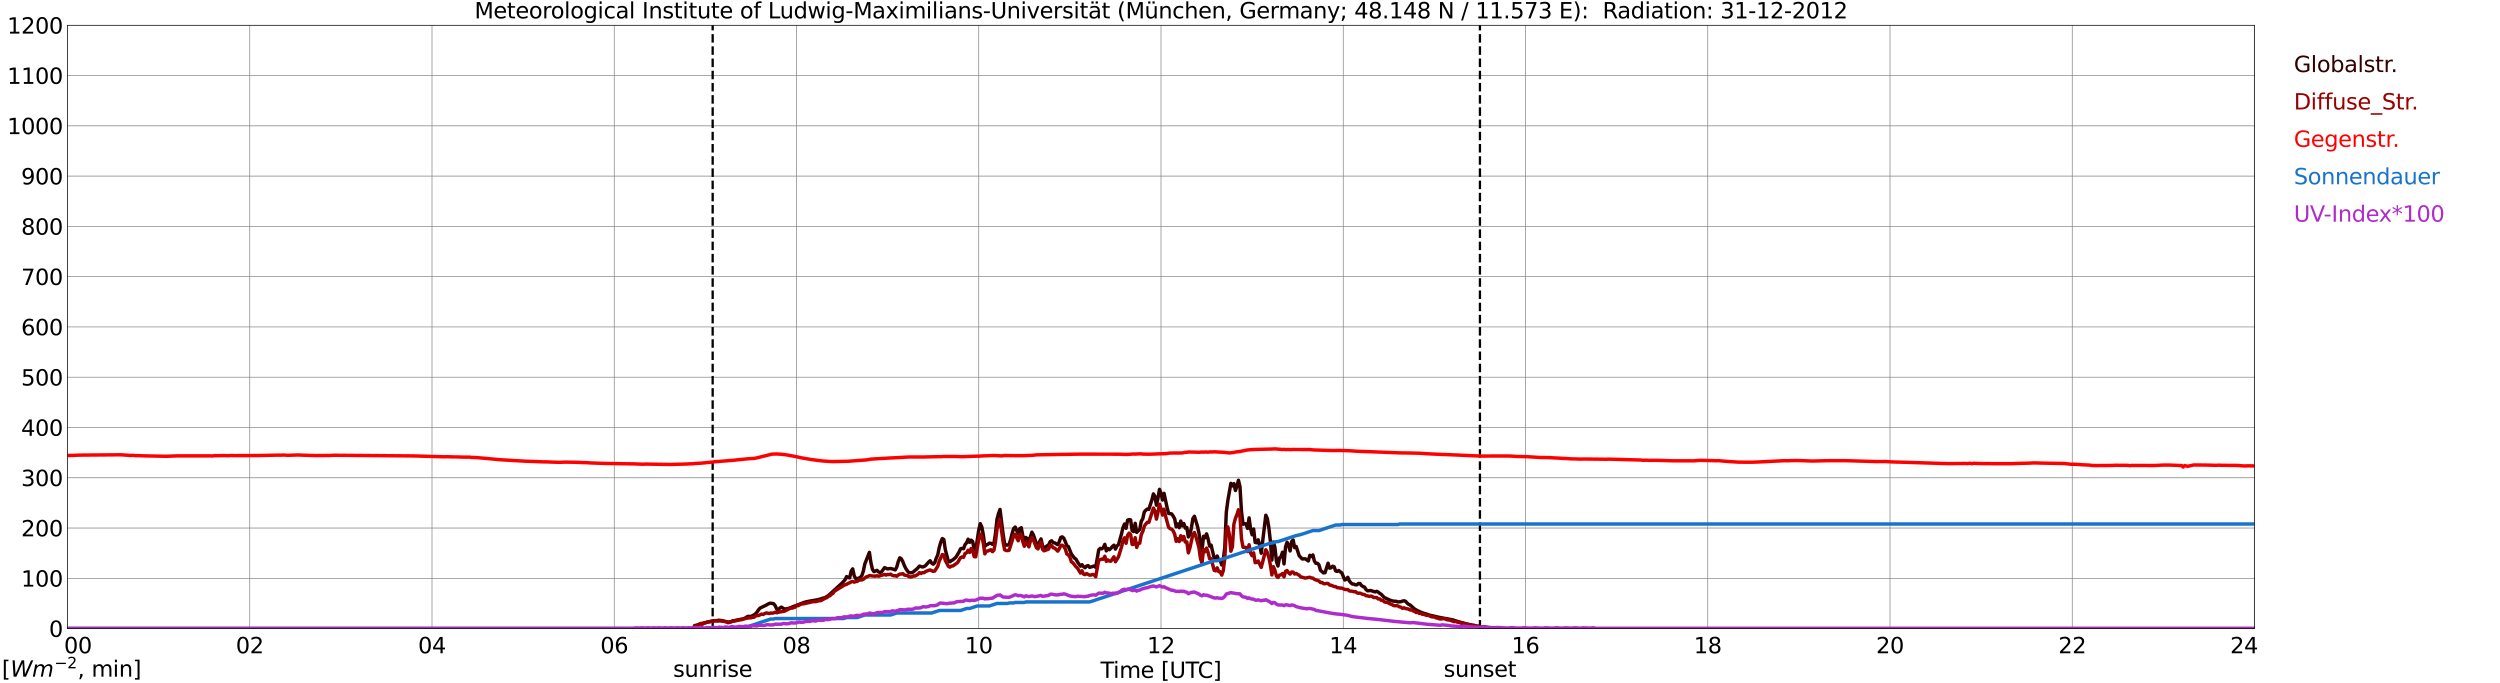 <?xml version="1.0" encoding="utf-8" standalone="no"?>
<!DOCTYPE svg PUBLIC "-//W3C//DTD SVG 1.1//EN"
  "http://www.w3.org/Graphics/SVG/1.1/DTD/svg11.dtd">
<svg xmlns:xlink="http://www.w3.org/1999/xlink" width="1085.4pt" height="296.64pt" viewBox="0 0 1085.4 296.64" xmlns="http://www.w3.org/2000/svg" version="1.1">
 <defs>
  <style type="text/css">*{stroke-linejoin: round; stroke-linecap: butt}</style>
 </defs>
 <g id="figure_1">
  <g id="patch_1">
   <path d="M 0 296.64 
L 1085.4 296.64 
L 1085.4 0 
L 0 0 
z
" style="fill: #ffffff"/>
  </g>
  <g id="axes_1">
   <g id="patch_2">
    <path d="M 29.306 272.909 
L 978.814 272.909 
L 978.814 10.976 
L 29.306 10.976 
z
" style="fill: #ffffff"/>
   </g>
   <g id="patch_3">
    <path d="M 978.814 272.909 
L 978.814 272.909 
L 978.814 10.976 
L 978.814 10.976 
z
" clip-path="url(#pb062fe2cfa)" style="fill: #d3d3d3; opacity: 0.25; stroke: #d3d3d3; stroke-linejoin: miter"/>
   </g>
   <g id="matplotlib.axis_1">
    <g id="xtick_1">
     <g id="line2d_1">
      <path d="M 29.306 272.909 
L 29.306 10.976 
" clip-path="url(#pb062fe2cfa)" style="fill: none; stroke: #808080; stroke-width: 0.3; stroke-linecap: square"/>
     </g>
     <g id="line2d_2"/>
     <g id="text_1">
      <!--    00 -->
      <g transform="translate(18.733 283.627) scale(0.095 -0.095)">
       <defs>
        <path id="DejaVuSans-20" transform="scale(0.016)"/>
        <path id="DejaVuSans-30" d="M 2034 4250 
Q 1547 4250 1301 3770 
Q 1056 3291 1056 2328 
Q 1056 1369 1301 889 
Q 1547 409 2034 409 
Q 2525 409 2770 889 
Q 3016 1369 3016 2328 
Q 3016 3291 2770 3770 
Q 2525 4250 2034 4250 
z
M 2034 4750 
Q 2819 4750 3233 4129 
Q 3647 3509 3647 2328 
Q 3647 1150 3233 529 
Q 2819 -91 2034 -91 
Q 1250 -91 836 529 
Q 422 1150 422 2328 
Q 422 3509 836 4129 
Q 1250 4750 2034 4750 
z
" transform="scale(0.016)"/>
       </defs>
       <use xlink:href="#DejaVuSans-20"/>
       <use xlink:href="#DejaVuSans-20" transform="translate(31.787 0)"/>
       <use xlink:href="#DejaVuSans-20" transform="translate(63.574 0)"/>
       <use xlink:href="#DejaVuSans-30" transform="translate(95.361 0)"/>
       <use xlink:href="#DejaVuSans-30" transform="translate(158.984 0)"/>
      </g>
     </g>
    </g>
    <g id="xtick_2">
     <g id="line2d_3">
      <path d="M 108.431 272.909 
L 108.431 10.976 
" clip-path="url(#pb062fe2cfa)" style="fill: none; stroke: #808080; stroke-width: 0.3; stroke-linecap: square"/>
     </g>
     <g id="line2d_4"/>
     <g id="text_2">
      <!-- 02 -->
      <g transform="translate(102.387 283.627) scale(0.095 -0.095)">
       <defs>
        <path id="DejaVuSans-32" d="M 1228 531 
L 3431 531 
L 3431 0 
L 469 0 
L 469 531 
Q 828 903 1448 1529 
Q 2069 2156 2228 2338 
Q 2531 2678 2651 2914 
Q 2772 3150 2772 3378 
Q 2772 3750 2511 3984 
Q 2250 4219 1831 4219 
Q 1534 4219 1204 4116 
Q 875 4013 500 3803 
L 500 4441 
Q 881 4594 1212 4672 
Q 1544 4750 1819 4750 
Q 2544 4750 2975 4387 
Q 3406 4025 3406 3419 
Q 3406 3131 3298 2873 
Q 3191 2616 2906 2266 
Q 2828 2175 2409 1742 
Q 1991 1309 1228 531 
z
" transform="scale(0.016)"/>
       </defs>
       <use xlink:href="#DejaVuSans-30"/>
       <use xlink:href="#DejaVuSans-32" transform="translate(63.623 0)"/>
      </g>
     </g>
    </g>
    <g id="xtick_3">
     <g id="line2d_5">
      <path d="M 187.557 272.909 
L 187.557 10.976 
" clip-path="url(#pb062fe2cfa)" style="fill: none; stroke: #808080; stroke-width: 0.3; stroke-linecap: square"/>
     </g>
     <g id="line2d_6"/>
     <g id="text_3">
      <!-- 04 -->
      <g transform="translate(181.513 283.627) scale(0.095 -0.095)">
       <defs>
        <path id="DejaVuSans-34" d="M 2419 4116 
L 825 1625 
L 2419 1625 
L 2419 4116 
z
M 2253 4666 
L 3047 4666 
L 3047 1625 
L 3713 1625 
L 3713 1100 
L 3047 1100 
L 3047 0 
L 2419 0 
L 2419 1100 
L 313 1100 
L 313 1709 
L 2253 4666 
z
" transform="scale(0.016)"/>
       </defs>
       <use xlink:href="#DejaVuSans-30"/>
       <use xlink:href="#DejaVuSans-34" transform="translate(63.623 0)"/>
      </g>
     </g>
    </g>
    <g id="xtick_4">
     <g id="line2d_7">
      <path d="M 266.683 272.909 
L 266.683 10.976 
" clip-path="url(#pb062fe2cfa)" style="fill: none; stroke: #808080; stroke-width: 0.3; stroke-linecap: square"/>
     </g>
     <g id="line2d_8"/>
     <g id="text_4">
      <!-- 06 -->
      <g transform="translate(260.638 283.627) scale(0.095 -0.095)">
       <defs>
        <path id="DejaVuSans-36" d="M 2113 2584 
Q 1688 2584 1439 2293 
Q 1191 2003 1191 1497 
Q 1191 994 1439 701 
Q 1688 409 2113 409 
Q 2538 409 2786 701 
Q 3034 994 3034 1497 
Q 3034 2003 2786 2293 
Q 2538 2584 2113 2584 
z
M 3366 4563 
L 3366 3988 
Q 3128 4100 2886 4159 
Q 2644 4219 2406 4219 
Q 1781 4219 1451 3797 
Q 1122 3375 1075 2522 
Q 1259 2794 1537 2939 
Q 1816 3084 2150 3084 
Q 2853 3084 3261 2657 
Q 3669 2231 3669 1497 
Q 3669 778 3244 343 
Q 2819 -91 2113 -91 
Q 1303 -91 875 529 
Q 447 1150 447 2328 
Q 447 3434 972 4092 
Q 1497 4750 2381 4750 
Q 2619 4750 2861 4703 
Q 3103 4656 3366 4563 
z
" transform="scale(0.016)"/>
       </defs>
       <use xlink:href="#DejaVuSans-30"/>
       <use xlink:href="#DejaVuSans-36" transform="translate(63.623 0)"/>
      </g>
     </g>
    </g>
    <g id="xtick_5">
     <g id="line2d_9">
      <path d="M 345.808 272.909 
L 345.808 10.976 
" clip-path="url(#pb062fe2cfa)" style="fill: none; stroke: #808080; stroke-width: 0.3; stroke-linecap: square"/>
     </g>
     <g id="line2d_10"/>
     <g id="text_5">
      <!-- 08 -->
      <g transform="translate(339.764 283.627) scale(0.095 -0.095)">
       <defs>
        <path id="DejaVuSans-38" d="M 2034 2216 
Q 1584 2216 1326 1975 
Q 1069 1734 1069 1313 
Q 1069 891 1326 650 
Q 1584 409 2034 409 
Q 2484 409 2743 651 
Q 3003 894 3003 1313 
Q 3003 1734 2745 1975 
Q 2488 2216 2034 2216 
z
M 1403 2484 
Q 997 2584 770 2862 
Q 544 3141 544 3541 
Q 544 4100 942 4425 
Q 1341 4750 2034 4750 
Q 2731 4750 3128 4425 
Q 3525 4100 3525 3541 
Q 3525 3141 3298 2862 
Q 3072 2584 2669 2484 
Q 3125 2378 3379 2068 
Q 3634 1759 3634 1313 
Q 3634 634 3220 271 
Q 2806 -91 2034 -91 
Q 1263 -91 848 271 
Q 434 634 434 1313 
Q 434 1759 690 2068 
Q 947 2378 1403 2484 
z
M 1172 3481 
Q 1172 3119 1398 2916 
Q 1625 2713 2034 2713 
Q 2441 2713 2670 2916 
Q 2900 3119 2900 3481 
Q 2900 3844 2670 4047 
Q 2441 4250 2034 4250 
Q 1625 4250 1398 4047 
Q 1172 3844 1172 3481 
z
" transform="scale(0.016)"/>
       </defs>
       <use xlink:href="#DejaVuSans-30"/>
       <use xlink:href="#DejaVuSans-38" transform="translate(63.623 0)"/>
      </g>
     </g>
    </g>
    <g id="xtick_6">
     <g id="line2d_11">
      <path d="M 424.934 272.909 
L 424.934 10.976 
" clip-path="url(#pb062fe2cfa)" style="fill: none; stroke: #808080; stroke-width: 0.3; stroke-linecap: square"/>
     </g>
     <g id="line2d_12"/>
     <g id="text_6">
      <!-- 10 -->
      <g transform="translate(418.89 283.627) scale(0.095 -0.095)">
       <defs>
        <path id="DejaVuSans-31" d="M 794 531 
L 1825 531 
L 1825 4091 
L 703 3866 
L 703 4441 
L 1819 4666 
L 2450 4666 
L 2450 531 
L 3481 531 
L 3481 0 
L 794 0 
L 794 531 
z
" transform="scale(0.016)"/>
       </defs>
       <use xlink:href="#DejaVuSans-31"/>
       <use xlink:href="#DejaVuSans-30" transform="translate(63.623 0)"/>
      </g>
     </g>
    </g>
    <g id="xtick_7">
     <g id="line2d_13">
      <path d="M 504.06 272.909 
L 504.06 10.976 
" clip-path="url(#pb062fe2cfa)" style="fill: none; stroke: #808080; stroke-width: 0.3; stroke-linecap: square"/>
     </g>
     <g id="line2d_14"/>
     <g id="text_7">
      <!-- 12 -->
      <g transform="translate(498.015 283.627) scale(0.095 -0.095)">
       <use xlink:href="#DejaVuSans-31"/>
       <use xlink:href="#DejaVuSans-32" transform="translate(63.623 0)"/>
      </g>
     </g>
    </g>
    <g id="xtick_8">
     <g id="line2d_15">
      <path d="M 583.185 272.909 
L 583.185 10.976 
" clip-path="url(#pb062fe2cfa)" style="fill: none; stroke: #808080; stroke-width: 0.3; stroke-linecap: square"/>
     </g>
     <g id="line2d_16"/>
     <g id="text_8">
      <!-- 14 -->
      <g transform="translate(577.141 283.627) scale(0.095 -0.095)">
       <use xlink:href="#DejaVuSans-31"/>
       <use xlink:href="#DejaVuSans-34" transform="translate(63.623 0)"/>
      </g>
     </g>
    </g>
    <g id="xtick_9">
     <g id="line2d_17">
      <path d="M 662.311 272.909 
L 662.311 10.976 
" clip-path="url(#pb062fe2cfa)" style="fill: none; stroke: #808080; stroke-width: 0.3; stroke-linecap: square"/>
     </g>
     <g id="line2d_18"/>
     <g id="text_9">
      <!-- 16 -->
      <g transform="translate(656.267 283.627) scale(0.095 -0.095)">
       <use xlink:href="#DejaVuSans-31"/>
       <use xlink:href="#DejaVuSans-36" transform="translate(63.623 0)"/>
      </g>
     </g>
    </g>
    <g id="xtick_10">
     <g id="line2d_19">
      <path d="M 741.437 272.909 
L 741.437 10.976 
" clip-path="url(#pb062fe2cfa)" style="fill: none; stroke: #808080; stroke-width: 0.3; stroke-linecap: square"/>
     </g>
     <g id="line2d_20"/>
     <g id="text_10">
      <!-- 18 -->
      <g transform="translate(735.392 283.627) scale(0.095 -0.095)">
       <use xlink:href="#DejaVuSans-31"/>
       <use xlink:href="#DejaVuSans-38" transform="translate(63.623 0)"/>
      </g>
     </g>
    </g>
    <g id="xtick_11">
     <g id="line2d_21">
      <path d="M 820.562 272.909 
L 820.562 10.976 
" clip-path="url(#pb062fe2cfa)" style="fill: none; stroke: #808080; stroke-width: 0.3; stroke-linecap: square"/>
     </g>
     <g id="line2d_22"/>
     <g id="text_11">
      <!-- 20 -->
      <g transform="translate(814.518 283.627) scale(0.095 -0.095)">
       <use xlink:href="#DejaVuSans-32"/>
       <use xlink:href="#DejaVuSans-30" transform="translate(63.623 0)"/>
      </g>
     </g>
    </g>
    <g id="xtick_12">
     <g id="line2d_23">
      <path d="M 899.688 272.909 
L 899.688 10.976 
" clip-path="url(#pb062fe2cfa)" style="fill: none; stroke: #808080; stroke-width: 0.3; stroke-linecap: square"/>
     </g>
     <g id="line2d_24"/>
     <g id="text_12">
      <!-- 22 -->
      <g transform="translate(893.644 283.627) scale(0.095 -0.095)">
       <use xlink:href="#DejaVuSans-32"/>
       <use xlink:href="#DejaVuSans-32" transform="translate(63.623 0)"/>
      </g>
     </g>
    </g>
    <g id="xtick_13">
     <g id="line2d_25">
      <path d="M 978.814 272.909 
L 978.814 10.976 
" clip-path="url(#pb062fe2cfa)" style="fill: none; stroke: #808080; stroke-width: 0.3; stroke-linecap: square"/>
     </g>
     <g id="line2d_26"/>
     <g id="text_13">
      <!-- 24    -->
      <g transform="translate(968.241 283.627) scale(0.095 -0.095)">
       <use xlink:href="#DejaVuSans-32"/>
       <use xlink:href="#DejaVuSans-34" transform="translate(63.623 0)"/>
       <use xlink:href="#DejaVuSans-20" transform="translate(127.246 0)"/>
       <use xlink:href="#DejaVuSans-20" transform="translate(159.033 0)"/>
       <use xlink:href="#DejaVuSans-20" transform="translate(190.82 0)"/>
      </g>
     </g>
    </g>
    <g id="text_14">
     <!-- Time [UTC] -->
     <g transform="translate(477.806 294.322) scale(0.095 -0.095)">
      <defs>
       <path id="DejaVuSans-54" d="M -19 4666 
L 3928 4666 
L 3928 4134 
L 2272 4134 
L 2272 0 
L 1638 0 
L 1638 4134 
L -19 4134 
L -19 4666 
z
" transform="scale(0.016)"/>
       <path id="DejaVuSans-69" d="M 603 3500 
L 1178 3500 
L 1178 0 
L 603 0 
L 603 3500 
z
M 603 4863 
L 1178 4863 
L 1178 4134 
L 603 4134 
L 603 4863 
z
" transform="scale(0.016)"/>
       <path id="DejaVuSans-6d" d="M 3328 2828 
Q 3544 3216 3844 3400 
Q 4144 3584 4550 3584 
Q 5097 3584 5394 3201 
Q 5691 2819 5691 2113 
L 5691 0 
L 5113 0 
L 5113 2094 
Q 5113 2597 4934 2840 
Q 4756 3084 4391 3084 
Q 3944 3084 3684 2787 
Q 3425 2491 3425 1978 
L 3425 0 
L 2847 0 
L 2847 2094 
Q 2847 2600 2669 2842 
Q 2491 3084 2119 3084 
Q 1678 3084 1418 2786 
Q 1159 2488 1159 1978 
L 1159 0 
L 581 0 
L 581 3500 
L 1159 3500 
L 1159 2956 
Q 1356 3278 1631 3431 
Q 1906 3584 2284 3584 
Q 2666 3584 2933 3390 
Q 3200 3197 3328 2828 
z
" transform="scale(0.016)"/>
       <path id="DejaVuSans-65" d="M 3597 1894 
L 3597 1613 
L 953 1613 
Q 991 1019 1311 708 
Q 1631 397 2203 397 
Q 2534 397 2845 478 
Q 3156 559 3463 722 
L 3463 178 
Q 3153 47 2828 -22 
Q 2503 -91 2169 -91 
Q 1331 -91 842 396 
Q 353 884 353 1716 
Q 353 2575 817 3079 
Q 1281 3584 2069 3584 
Q 2775 3584 3186 3129 
Q 3597 2675 3597 1894 
z
M 3022 2063 
Q 3016 2534 2758 2815 
Q 2500 3097 2075 3097 
Q 1594 3097 1305 2825 
Q 1016 2553 972 2059 
L 3022 2063 
z
" transform="scale(0.016)"/>
       <path id="DejaVuSans-5b" d="M 550 4863 
L 1875 4863 
L 1875 4416 
L 1125 4416 
L 1125 -397 
L 1875 -397 
L 1875 -844 
L 550 -844 
L 550 4863 
z
" transform="scale(0.016)"/>
       <path id="DejaVuSans-55" d="M 556 4666 
L 1191 4666 
L 1191 1831 
Q 1191 1081 1462 751 
Q 1734 422 2344 422 
Q 2950 422 3222 751 
Q 3494 1081 3494 1831 
L 3494 4666 
L 4128 4666 
L 4128 1753 
Q 4128 841 3676 375 
Q 3225 -91 2344 -91 
Q 1459 -91 1007 375 
Q 556 841 556 1753 
L 556 4666 
z
" transform="scale(0.016)"/>
       <path id="DejaVuSans-43" d="M 4122 4306 
L 4122 3641 
Q 3803 3938 3442 4084 
Q 3081 4231 2675 4231 
Q 1875 4231 1450 3742 
Q 1025 3253 1025 2328 
Q 1025 1406 1450 917 
Q 1875 428 2675 428 
Q 3081 428 3442 575 
Q 3803 722 4122 1019 
L 4122 359 
Q 3791 134 3420 21 
Q 3050 -91 2638 -91 
Q 1578 -91 968 557 
Q 359 1206 359 2328 
Q 359 3453 968 4101 
Q 1578 4750 2638 4750 
Q 3056 4750 3426 4639 
Q 3797 4528 4122 4306 
z
" transform="scale(0.016)"/>
       <path id="DejaVuSans-5d" d="M 1947 4863 
L 1947 -844 
L 622 -844 
L 622 -397 
L 1369 -397 
L 1369 4416 
L 622 4416 
L 622 4863 
L 1947 4863 
z
" transform="scale(0.016)"/>
      </defs>
      <use xlink:href="#DejaVuSans-54"/>
      <use xlink:href="#DejaVuSans-69" transform="translate(57.959 0)"/>
      <use xlink:href="#DejaVuSans-6d" transform="translate(85.742 0)"/>
      <use xlink:href="#DejaVuSans-65" transform="translate(183.154 0)"/>
      <use xlink:href="#DejaVuSans-20" transform="translate(244.678 0)"/>
      <use xlink:href="#DejaVuSans-5b" transform="translate(276.465 0)"/>
      <use xlink:href="#DejaVuSans-55" transform="translate(315.479 0)"/>
      <use xlink:href="#DejaVuSans-54" transform="translate(388.672 0)"/>
      <use xlink:href="#DejaVuSans-43" transform="translate(443.881 0)"/>
      <use xlink:href="#DejaVuSans-5d" transform="translate(513.705 0)"/>
     </g>
    </g>
   </g>
   <g id="matplotlib.axis_2">
    <g id="ytick_1">
     <g id="line2d_27">
      <path d="M 29.306 272.909 
L 978.814 272.909 
" clip-path="url(#pb062fe2cfa)" style="fill: none; stroke: #808080; stroke-width: 0.3; stroke-linecap: square"/>
     </g>
     <g id="line2d_28"/>
     <g id="text_15">
      <!-- 0 -->
      <g transform="translate(21.261 276.518) scale(0.095 -0.095)">
       <use xlink:href="#DejaVuSans-30"/>
      </g>
     </g>
    </g>
    <g id="ytick_2">
     <g id="line2d_29">
      <path d="M 29.306 251.081 
L 978.814 251.081 
" clip-path="url(#pb062fe2cfa)" style="fill: none; stroke: #808080; stroke-width: 0.3; stroke-linecap: square"/>
     </g>
     <g id="line2d_30"/>
     <g id="text_16">
      <!-- 100 -->
      <g transform="translate(9.173 254.69) scale(0.095 -0.095)">
       <use xlink:href="#DejaVuSans-31"/>
       <use xlink:href="#DejaVuSans-30" transform="translate(63.623 0)"/>
       <use xlink:href="#DejaVuSans-30" transform="translate(127.246 0)"/>
      </g>
     </g>
    </g>
    <g id="ytick_3">
     <g id="line2d_31">
      <path d="M 29.306 229.253 
L 978.814 229.253 
" clip-path="url(#pb062fe2cfa)" style="fill: none; stroke: #808080; stroke-width: 0.3; stroke-linecap: square"/>
     </g>
     <g id="line2d_32"/>
     <g id="text_17">
      <!-- 200 -->
      <g transform="translate(9.173 232.863) scale(0.095 -0.095)">
       <use xlink:href="#DejaVuSans-32"/>
       <use xlink:href="#DejaVuSans-30" transform="translate(63.623 0)"/>
       <use xlink:href="#DejaVuSans-30" transform="translate(127.246 0)"/>
      </g>
     </g>
    </g>
    <g id="ytick_4">
     <g id="line2d_33">
      <path d="M 29.306 207.426 
L 978.814 207.426 
" clip-path="url(#pb062fe2cfa)" style="fill: none; stroke: #808080; stroke-width: 0.3; stroke-linecap: square"/>
     </g>
     <g id="line2d_34"/>
     <g id="text_18">
      <!-- 300 -->
      <g transform="translate(9.173 211.035) scale(0.095 -0.095)">
       <defs>
        <path id="DejaVuSans-33" d="M 2597 2516 
Q 3050 2419 3304 2112 
Q 3559 1806 3559 1356 
Q 3559 666 3084 287 
Q 2609 -91 1734 -91 
Q 1441 -91 1130 -33 
Q 819 25 488 141 
L 488 750 
Q 750 597 1062 519 
Q 1375 441 1716 441 
Q 2309 441 2620 675 
Q 2931 909 2931 1356 
Q 2931 1769 2642 2001 
Q 2353 2234 1838 2234 
L 1294 2234 
L 1294 2753 
L 1863 2753 
Q 2328 2753 2575 2939 
Q 2822 3125 2822 3475 
Q 2822 3834 2567 4026 
Q 2313 4219 1838 4219 
Q 1578 4219 1281 4162 
Q 984 4106 628 3988 
L 628 4550 
Q 988 4650 1302 4700 
Q 1616 4750 1894 4750 
Q 2613 4750 3031 4423 
Q 3450 4097 3450 3541 
Q 3450 3153 3228 2886 
Q 3006 2619 2597 2516 
z
" transform="scale(0.016)"/>
       </defs>
       <use xlink:href="#DejaVuSans-33"/>
       <use xlink:href="#DejaVuSans-30" transform="translate(63.623 0)"/>
       <use xlink:href="#DejaVuSans-30" transform="translate(127.246 0)"/>
      </g>
     </g>
    </g>
    <g id="ytick_5">
     <g id="line2d_35">
      <path d="M 29.306 185.598 
L 978.814 185.598 
" clip-path="url(#pb062fe2cfa)" style="fill: none; stroke: #808080; stroke-width: 0.3; stroke-linecap: square"/>
     </g>
     <g id="line2d_36"/>
     <g id="text_19">
      <!-- 400 -->
      <g transform="translate(9.173 189.207) scale(0.095 -0.095)">
       <use xlink:href="#DejaVuSans-34"/>
       <use xlink:href="#DejaVuSans-30" transform="translate(63.623 0)"/>
       <use xlink:href="#DejaVuSans-30" transform="translate(127.246 0)"/>
      </g>
     </g>
    </g>
    <g id="ytick_6">
     <g id="line2d_37">
      <path d="M 29.306 163.77 
L 978.814 163.77 
" clip-path="url(#pb062fe2cfa)" style="fill: none; stroke: #808080; stroke-width: 0.3; stroke-linecap: square"/>
     </g>
     <g id="line2d_38"/>
     <g id="text_20">
      <!-- 500 -->
      <g transform="translate(9.173 167.379) scale(0.095 -0.095)">
       <defs>
        <path id="DejaVuSans-35" d="M 691 4666 
L 3169 4666 
L 3169 4134 
L 1269 4134 
L 1269 2991 
Q 1406 3038 1543 3061 
Q 1681 3084 1819 3084 
Q 2600 3084 3056 2656 
Q 3513 2228 3513 1497 
Q 3513 744 3044 326 
Q 2575 -91 1722 -91 
Q 1428 -91 1123 -41 
Q 819 9 494 109 
L 494 744 
Q 775 591 1075 516 
Q 1375 441 1709 441 
Q 2250 441 2565 725 
Q 2881 1009 2881 1497 
Q 2881 1984 2565 2268 
Q 2250 2553 1709 2553 
Q 1456 2553 1204 2497 
Q 953 2441 691 2322 
L 691 4666 
z
" transform="scale(0.016)"/>
       </defs>
       <use xlink:href="#DejaVuSans-35"/>
       <use xlink:href="#DejaVuSans-30" transform="translate(63.623 0)"/>
       <use xlink:href="#DejaVuSans-30" transform="translate(127.246 0)"/>
      </g>
     </g>
    </g>
    <g id="ytick_7">
     <g id="line2d_39">
      <path d="M 29.306 141.942 
L 978.814 141.942 
" clip-path="url(#pb062fe2cfa)" style="fill: none; stroke: #808080; stroke-width: 0.3; stroke-linecap: square"/>
     </g>
     <g id="line2d_40"/>
     <g id="text_21">
      <!-- 600 -->
      <g transform="translate(9.173 145.551) scale(0.095 -0.095)">
       <use xlink:href="#DejaVuSans-36"/>
       <use xlink:href="#DejaVuSans-30" transform="translate(63.623 0)"/>
       <use xlink:href="#DejaVuSans-30" transform="translate(127.246 0)"/>
      </g>
     </g>
    </g>
    <g id="ytick_8">
     <g id="line2d_41">
      <path d="M 29.306 120.114 
L 978.814 120.114 
" clip-path="url(#pb062fe2cfa)" style="fill: none; stroke: #808080; stroke-width: 0.3; stroke-linecap: square"/>
     </g>
     <g id="line2d_42"/>
     <g id="text_22">
      <!-- 700 -->
      <g transform="translate(9.173 123.724) scale(0.095 -0.095)">
       <defs>
        <path id="DejaVuSans-37" d="M 525 4666 
L 3525 4666 
L 3525 4397 
L 1831 0 
L 1172 0 
L 2766 4134 
L 525 4134 
L 525 4666 
z
" transform="scale(0.016)"/>
       </defs>
       <use xlink:href="#DejaVuSans-37"/>
       <use xlink:href="#DejaVuSans-30" transform="translate(63.623 0)"/>
       <use xlink:href="#DejaVuSans-30" transform="translate(127.246 0)"/>
      </g>
     </g>
    </g>
    <g id="ytick_9">
     <g id="line2d_43">
      <path d="M 29.306 98.287 
L 978.814 98.287 
" clip-path="url(#pb062fe2cfa)" style="fill: none; stroke: #808080; stroke-width: 0.3; stroke-linecap: square"/>
     </g>
     <g id="line2d_44"/>
     <g id="text_23">
      <!-- 800 -->
      <g transform="translate(9.173 101.896) scale(0.095 -0.095)">
       <use xlink:href="#DejaVuSans-38"/>
       <use xlink:href="#DejaVuSans-30" transform="translate(63.623 0)"/>
       <use xlink:href="#DejaVuSans-30" transform="translate(127.246 0)"/>
      </g>
     </g>
    </g>
    <g id="ytick_10">
     <g id="line2d_45">
      <path d="M 29.306 76.459 
L 978.814 76.459 
" clip-path="url(#pb062fe2cfa)" style="fill: none; stroke: #808080; stroke-width: 0.3; stroke-linecap: square"/>
     </g>
     <g id="line2d_46"/>
     <g id="text_24">
      <!-- 900 -->
      <g transform="translate(9.173 80.068) scale(0.095 -0.095)">
       <defs>
        <path id="DejaVuSans-39" d="M 703 97 
L 703 672 
Q 941 559 1184 500 
Q 1428 441 1663 441 
Q 2288 441 2617 861 
Q 2947 1281 2994 2138 
Q 2813 1869 2534 1725 
Q 2256 1581 1919 1581 
Q 1219 1581 811 2004 
Q 403 2428 403 3163 
Q 403 3881 828 4315 
Q 1253 4750 1959 4750 
Q 2769 4750 3195 4129 
Q 3622 3509 3622 2328 
Q 3622 1225 3098 567 
Q 2575 -91 1691 -91 
Q 1453 -91 1209 -44 
Q 966 3 703 97 
z
M 1959 2075 
Q 2384 2075 2632 2365 
Q 2881 2656 2881 3163 
Q 2881 3666 2632 3958 
Q 2384 4250 1959 4250 
Q 1534 4250 1286 3958 
Q 1038 3666 1038 3163 
Q 1038 2656 1286 2365 
Q 1534 2075 1959 2075 
z
" transform="scale(0.016)"/>
       </defs>
       <use xlink:href="#DejaVuSans-39"/>
       <use xlink:href="#DejaVuSans-30" transform="translate(63.623 0)"/>
       <use xlink:href="#DejaVuSans-30" transform="translate(127.246 0)"/>
      </g>
     </g>
    </g>
    <g id="ytick_11">
     <g id="line2d_47">
      <path d="M 29.306 54.631 
L 978.814 54.631 
" clip-path="url(#pb062fe2cfa)" style="fill: none; stroke: #808080; stroke-width: 0.3; stroke-linecap: square"/>
     </g>
     <g id="line2d_48"/>
     <g id="text_25">
      <!-- 1000 -->
      <g transform="translate(3.128 58.24) scale(0.095 -0.095)">
       <use xlink:href="#DejaVuSans-31"/>
       <use xlink:href="#DejaVuSans-30" transform="translate(63.623 0)"/>
       <use xlink:href="#DejaVuSans-30" transform="translate(127.246 0)"/>
       <use xlink:href="#DejaVuSans-30" transform="translate(190.869 0)"/>
      </g>
     </g>
    </g>
    <g id="ytick_12">
     <g id="line2d_49">
      <path d="M 29.306 32.803 
L 978.814 32.803 
" clip-path="url(#pb062fe2cfa)" style="fill: none; stroke: #808080; stroke-width: 0.3; stroke-linecap: square"/>
     </g>
     <g id="line2d_50"/>
     <g id="text_26">
      <!-- 1100 -->
      <g transform="translate(3.128 36.413) scale(0.095 -0.095)">
       <use xlink:href="#DejaVuSans-31"/>
       <use xlink:href="#DejaVuSans-31" transform="translate(63.623 0)"/>
       <use xlink:href="#DejaVuSans-30" transform="translate(127.246 0)"/>
       <use xlink:href="#DejaVuSans-30" transform="translate(190.869 0)"/>
      </g>
     </g>
    </g>
    <g id="ytick_13">
     <g id="line2d_51">
      <path d="M 29.306 10.976 
L 978.814 10.976 
" clip-path="url(#pb062fe2cfa)" style="fill: none; stroke: #808080; stroke-width: 0.3; stroke-linecap: square"/>
     </g>
     <g id="line2d_52"/>
     <g id="text_27">
      <!-- 1200 -->
      <g transform="translate(3.128 14.585) scale(0.095 -0.095)">
       <use xlink:href="#DejaVuSans-31"/>
       <use xlink:href="#DejaVuSans-32" transform="translate(63.623 0)"/>
       <use xlink:href="#DejaVuSans-30" transform="translate(127.246 0)"/>
       <use xlink:href="#DejaVuSans-30" transform="translate(190.869 0)"/>
      </g>
     </g>
    </g>
   </g>
   <g id="line2d_53">
    <path d="M 309.411 272.909 
L 309.411 10.976 
" clip-path="url(#pb062fe2cfa)" style="fill: none; stroke-dasharray: 3.7,1.6; stroke-dashoffset: 0; stroke: #000000"/>
   </g>
   <g id="line2d_54">
    <path d="M 642.53 272.909 
L 642.53 10.976 
" clip-path="url(#pb062fe2cfa)" style="fill: none; stroke-dasharray: 3.7,1.6; stroke-dashoffset: 0; stroke: #000000"/>
   </g>
   <g id="line2d_55">
    <path d="M 29.306 272.909 
L 300.971 272.909 
L 301.63 271.593 
L 302.289 271.475 
L 304.267 270.822 
L 309.543 269.519 
L 311.521 269.401 
L 312.18 269.283 
L 313.499 269.46 
L 316.136 270.082 
L 317.455 269.964 
L 318.774 269.46 
L 320.093 269.165 
L 322.73 268.661 
L 323.39 268.395 
L 324.708 267.594 
L 326.027 267.655 
L 327.346 266.972 
L 328.005 266.498 
L 328.665 265.758 
L 329.324 264.78 
L 329.983 264.012 
L 332.621 262.737 
L 333.94 261.997 
L 334.599 261.879 
L 335.918 262.115 
L 336.577 263.003 
L 337.236 264.455 
L 337.896 264.811 
L 338.555 263.981 
L 339.215 263.597 
L 340.533 264.365 
L 341.193 264.365 
L 342.512 264.099 
L 349.105 261.552 
L 350.424 261.198 
L 353.062 260.694 
L 354.38 260.517 
L 355.699 260.19 
L 358.337 259.391 
L 359.655 258.561 
L 365.59 253.142 
L 366.909 251.69 
L 367.568 250.328 
L 368.227 250.773 
L 368.887 250.891 
L 369.546 247.899 
L 370.206 246.982 
L 370.865 250.031 
L 371.524 251.186 
L 372.184 251.216 
L 372.843 251.009 
L 373.502 250.684 
L 374.162 249.972 
L 374.821 247.96 
L 375.481 244.819 
L 377.459 239.814 
L 378.118 244.317 
L 378.777 247.159 
L 379.437 248.165 
L 380.756 247.632 
L 381.415 248.313 
L 382.074 248.551 
L 382.734 248.254 
L 384.053 246.449 
L 385.371 247.01 
L 386.031 246.862 
L 386.69 246.833 
L 387.349 246.982 
L 388.668 247.425 
L 389.328 246.211 
L 389.987 243.812 
L 390.646 242.184 
L 391.306 242.599 
L 391.965 243.841 
L 392.624 245.53 
L 393.284 246.862 
L 393.943 247.84 
L 394.603 248.58 
L 395.262 248.7 
L 395.921 248.58 
L 396.581 248.313 
L 397.24 247.663 
L 397.899 247.189 
L 399.218 245.766 
L 400.537 246.181 
L 401.196 245.973 
L 401.856 245.53 
L 403.175 244.048 
L 403.834 243.457 
L 404.493 244.463 
L 405.153 244.939 
L 405.812 244.317 
L 406.471 242.391 
L 407.131 240.94 
L 407.79 237.681 
L 408.45 235.372 
L 409.109 233.831 
L 409.768 234.245 
L 410.428 238.689 
L 411.746 243.695 
L 412.406 243.902 
L 413.065 243.367 
L 413.725 243.042 
L 415.043 241.887 
L 416.362 239.696 
L 417.022 238.275 
L 417.681 238.067 
L 418.34 238.214 
L 419 236.408 
L 419.659 235.668 
L 420.318 234.097 
L 420.978 235.461 
L 421.637 234.512 
L 422.297 235.075 
L 422.956 238.6 
L 423.615 238.925 
L 424.934 230.1 
L 425.593 227.346 
L 426.253 228.738 
L 426.912 232.143 
L 427.572 237.238 
L 428.231 236.585 
L 428.89 236.319 
L 429.55 235.815 
L 430.209 235.904 
L 430.869 236.319 
L 431.528 235.876 
L 432.187 231.787 
L 432.847 225.449 
L 433.506 223.021 
L 434.165 221.186 
L 435.484 231.729 
L 436.144 235.963 
L 436.803 236.675 
L 437.462 236.616 
L 438.122 236.349 
L 438.781 234.245 
L 439.44 231.611 
L 440.1 229.448 
L 440.759 228.825 
L 442.078 231.818 
L 442.737 229.506 
L 443.397 229.122 
L 444.056 232.558 
L 444.716 234.66 
L 445.375 233.357 
L 446.034 233.889 
L 446.694 235.075 
L 448.012 231.048 
L 448.672 232.261 
L 449.991 236.142 
L 450.65 236.557 
L 451.969 233.979 
L 452.628 236.972 
L 453.287 237.86 
L 453.947 237.504 
L 454.606 236.972 
L 455.266 236.616 
L 455.925 235.164 
L 456.584 234.78 
L 457.244 235.607 
L 457.903 235.697 
L 459.222 236.467 
L 459.881 235.223 
L 460.541 233.329 
L 461.2 233.091 
L 461.859 233.682 
L 462.519 235.164 
L 463.178 236.941 
L 463.838 237.297 
L 465.156 240.554 
L 466.475 242.302 
L 467.134 242.745 
L 467.794 243.989 
L 469.113 245.797 
L 469.772 245.174 
L 470.431 246.034 
L 471.091 246.478 
L 471.75 245.766 
L 472.409 245.559 
L 473.069 246.329 
L 475.047 245.738 
L 475.706 246.329 
L 477.025 238.748 
L 477.685 238.096 
L 478.344 238.275 
L 479.003 237.77 
L 479.663 236.349 
L 480.322 239.163 
L 480.981 238.126 
L 481.641 238.659 
L 482.3 238.067 
L 482.96 237.266 
L 483.619 236.703 
L 484.278 238.393 
L 484.938 237.031 
L 485.597 236.496 
L 486.916 231.787 
L 487.575 228.974 
L 488.235 227.494 
L 488.894 229.358 
L 489.553 225.835 
L 490.213 225.569 
L 490.872 225.717 
L 491.532 230.425 
L 492.191 230.781 
L 492.85 227.197 
L 493.51 231.137 
L 494.828 229.862 
L 495.488 226.309 
L 496.147 225.241 
L 496.807 222.281 
L 497.466 221.511 
L 498.125 221.007 
L 498.785 221.125 
L 500.103 217.038 
L 500.763 214.432 
L 501.422 215.528 
L 502.082 219.348 
L 502.741 216.327 
L 503.4 212.448 
L 504.06 214.135 
L 504.719 217.069 
L 505.379 214.194 
L 506.697 220.326 
L 507.357 222.904 
L 508.675 223.111 
L 509.335 224.058 
L 509.994 225.241 
L 510.654 228.708 
L 511.313 227.463 
L 511.972 229.092 
L 512.632 226.219 
L 513.291 228.323 
L 513.95 227.287 
L 514.61 229.271 
L 515.269 229.033 
L 515.929 233.121 
L 516.588 232.143 
L 517.247 229.212 
L 517.907 225.123 
L 518.566 224.146 
L 519.885 228.47 
L 520.544 231.403 
L 521.204 235.963 
L 521.863 238.984 
L 522.522 232.824 
L 523.182 233.505 
L 523.841 231.787 
L 524.501 233.979 
L 525.16 237.118 
L 525.819 236.675 
L 527.138 242.271 
L 527.797 242.983 
L 528.457 241.414 
L 529.116 243.16 
L 529.776 243.367 
L 530.435 245.292 
L 531.094 243.16 
L 531.754 237.622 
L 532.413 222.399 
L 533.073 217.394 
L 534.391 209.842 
L 535.051 210.966 
L 535.71 209.99 
L 536.369 212.952 
L 537.029 211.114 
L 537.688 208.508 
L 538.348 211.293 
L 539.007 222.133 
L 539.666 227.612 
L 540.326 227.346 
L 540.985 227.463 
L 541.644 229.419 
L 542.304 224.857 
L 542.963 229.655 
L 543.623 232.172 
L 544.282 229.685 
L 544.941 235.489 
L 545.601 235.638 
L 546.26 234.365 
L 546.919 236.823 
L 547.579 240.169 
L 549.557 223.702 
L 550.216 225.095 
L 550.876 229.063 
L 551.535 234.808 
L 552.195 243.16 
L 552.854 235.313 
L 553.513 237.622 
L 554.173 243.753 
L 554.832 245.738 
L 555.491 242.212 
L 556.151 241.71 
L 556.81 239.755 
L 557.47 244.819 
L 558.129 237.445 
L 558.788 235.431 
L 559.448 236.764 
L 560.107 239.191 
L 560.766 235.134 
L 561.426 234.424 
L 562.085 237.77 
L 562.745 237.266 
L 564.063 241.296 
L 565.382 242.686 
L 566.701 242.599 
L 568.02 243.546 
L 568.679 241.088 
L 569.338 241.621 
L 569.998 240.94 
L 570.657 243.605 
L 571.317 244.583 
L 571.976 244.552 
L 572.635 245.233 
L 573.295 247.604 
L 574.613 248.728 
L 575.273 248.641 
L 576.592 244.524 
L 577.251 246.654 
L 577.91 246.508 
L 578.57 245.827 
L 579.229 246.063 
L 579.889 247.87 
L 580.548 248.078 
L 581.207 247.691 
L 581.867 248.254 
L 582.526 248.669 
L 583.845 251.808 
L 584.504 251.513 
L 585.164 250.653 
L 585.823 252.223 
L 586.482 252.993 
L 587.142 253.556 
L 587.801 253.615 
L 588.46 253.912 
L 589.12 253.912 
L 589.779 253.318 
L 590.439 253.349 
L 591.098 254.207 
L 591.757 254.652 
L 592.417 254.89 
L 593.076 255.955 
L 593.736 256.518 
L 595.054 256.37 
L 597.032 256.992 
L 597.692 256.726 
L 598.351 257.051 
L 599.011 257.614 
L 599.67 257.998 
L 600.989 259.421 
L 603.626 260.635 
L 604.945 260.991 
L 606.264 261.078 
L 606.923 261.344 
L 608.242 261.227 
L 608.901 260.96 
L 609.561 260.842 
L 610.22 261.019 
L 610.879 261.79 
L 611.539 262.353 
L 612.198 262.648 
L 613.517 263.833 
L 614.176 264.427 
L 615.495 265.166 
L 617.473 266.055 
L 620.111 266.854 
L 620.77 267.12 
L 622.089 267.386 
L 624.726 268.008 
L 630.661 269.104 
L 633.298 269.964 
L 634.617 270.32 
L 636.595 270.853 
L 639.892 271.534 
L 641.211 271.8 
L 641.87 271.859 
L 642.53 272.156 
L 643.189 272.274 
L 645.167 272.274 
L 647.145 272.481 
L 649.123 272.57 
L 649.783 272.909 
L 978.154 272.909 
L 978.154 272.909 
" clip-path="url(#pb062fe2cfa)" style="fill: none; stroke: #330000; stroke-width: 1.5; stroke-linecap: square"/>
   </g>
   <g id="line2d_56">
    <path d="M 29.306 272.909 
L 300.971 272.909 
L 301.63 271.763 
L 302.289 271.889 
L 304.267 270.671 
L 304.927 271.051 
L 305.586 270.506 
L 306.246 270.42 
L 306.905 270.126 
L 307.564 269.96 
L 308.224 269.96 
L 308.883 269.748 
L 309.543 269.833 
L 310.202 269.58 
L 310.861 269.539 
L 311.521 269.624 
L 312.839 269.58 
L 314.818 269.875 
L 315.477 270.043 
L 316.136 270.379 
L 317.455 269.875 
L 318.114 269.456 
L 318.774 269.665 
L 321.411 269.078 
L 322.071 269.034 
L 322.73 268.742 
L 324.708 268.279 
L 326.027 268.238 
L 326.686 268.028 
L 327.346 267.987 
L 328.005 267.482 
L 328.665 267.231 
L 329.324 267.273 
L 330.643 266.601 
L 331.302 266.769 
L 332.621 266.096 
L 333.94 266.35 
L 334.599 266.14 
L 335.258 266.223 
L 335.918 266.096 
L 336.577 265.804 
L 337.236 266.055 
L 338.555 265.677 
L 340.533 265.383 
L 343.171 264.04 
L 343.83 264.04 
L 345.149 263.621 
L 345.808 262.99 
L 346.468 262.99 
L 347.787 262.276 
L 349.105 262.108 
L 353.062 261.185 
L 353.721 261.229 
L 354.38 261.144 
L 355.699 260.766 
L 356.359 260.807 
L 358.337 259.675 
L 358.996 259.507 
L 359.655 258.878 
L 360.315 258.625 
L 360.974 257.996 
L 361.634 257.618 
L 362.293 256.651 
L 366.909 253.84 
L 367.568 253.713 
L 368.227 253.253 
L 368.887 253.043 
L 369.546 252.622 
L 370.206 252.454 
L 370.865 252.749 
L 371.524 252.498 
L 372.184 252.413 
L 372.843 251.867 
L 374.162 251.784 
L 374.821 251.489 
L 376.14 250.439 
L 376.799 250.271 
L 377.459 249.894 
L 378.777 250.062 
L 380.096 250.147 
L 380.756 249.935 
L 381.415 250.188 
L 384.053 249.389 
L 384.712 249.684 
L 385.371 249.389 
L 386.031 249.475 
L 386.69 249.265 
L 387.349 249.769 
L 388.009 249.979 
L 388.668 249.935 
L 389.328 250.188 
L 389.987 249.643 
L 390.646 249.265 
L 391.306 249.223 
L 391.965 249.055 
L 392.624 249.643 
L 393.284 249.811 
L 393.943 249.811 
L 394.603 250.356 
L 395.262 250.481 
L 395.921 250.398 
L 396.581 250.02 
L 397.24 250.103 
L 398.559 249.348 
L 399.218 248.593 
L 399.878 248.97 
L 400.537 248.593 
L 401.196 248.634 
L 401.856 248.132 
L 403.175 247.628 
L 403.834 247.46 
L 405.153 248.088 
L 405.812 247.92 
L 407.131 245.864 
L 407.79 243.598 
L 409.109 240.785 
L 409.768 240.953 
L 410.428 243.345 
L 411.746 245.864 
L 412.406 246.242 
L 413.065 245.781 
L 413.725 245.696 
L 415.703 244.312 
L 417.022 242.129 
L 417.681 241.793 
L 418.34 241.961 
L 419 240.281 
L 419.659 240.03 
L 420.318 238.897 
L 420.978 239.862 
L 421.637 238.142 
L 422.297 239.021 
L 422.956 241.667 
L 423.615 241.75 
L 424.934 234.237 
L 425.593 231.927 
L 426.253 232.936 
L 426.912 235.874 
L 427.572 240.449 
L 428.231 239.274 
L 428.89 239.233 
L 429.55 238.897 
L 430.209 238.687 
L 430.869 239.525 
L 431.528 238.897 
L 432.187 235.328 
L 432.847 229.83 
L 433.506 227.016 
L 434.165 225.715 
L 435.484 235.16 
L 436.144 238.644 
L 436.803 239.021 
L 437.462 239.021 
L 438.122 238.897 
L 439.44 234.741 
L 440.1 232.517 
L 440.759 231.971 
L 441.419 233.564 
L 442.078 234.782 
L 442.737 232.222 
L 443.397 232.012 
L 444.056 235.118 
L 444.716 237.175 
L 445.375 235.496 
L 446.034 236.127 
L 446.694 237.428 
L 447.353 234.95 
L 448.012 233.398 
L 448.672 234.49 
L 449.991 237.805 
L 450.65 238.31 
L 451.309 236.673 
L 451.969 235.369 
L 452.628 238.519 
L 453.287 239.148 
L 455.266 238.393 
L 455.925 236.838 
L 456.584 236.882 
L 457.244 237.847 
L 457.903 237.93 
L 459.222 239.274 
L 459.881 238.31 
L 460.541 236.797 
L 461.2 236.714 
L 461.859 237.26 
L 462.519 238.351 
L 463.178 240.534 
L 463.838 240.911 
L 464.497 241.918 
L 465.156 243.932 
L 465.816 244.354 
L 467.134 246.032 
L 467.794 246.661 
L 469.113 248.802 
L 469.772 247.796 
L 470.431 249.265 
L 471.091 249.475 
L 471.75 249.012 
L 473.069 249.726 
L 473.728 249.643 
L 474.388 249.389 
L 475.047 249.601 
L 475.706 250.398 
L 477.025 243.136 
L 477.685 243.009 
L 478.344 242.717 
L 479.003 242.8 
L 479.663 241.499 
L 480.322 243.723 
L 480.981 243.094 
L 481.641 243.598 
L 482.3 243.64 
L 483.619 241.75 
L 484.278 243.891 
L 485.597 241.75 
L 486.916 237.469 
L 487.575 234.614 
L 488.235 233.481 
L 488.894 235.874 
L 489.553 232.39 
L 490.213 231.467 
L 490.872 232.095 
L 491.532 236.378 
L 492.191 236.293 
L 492.85 233.44 
L 493.51 237.679 
L 494.169 235.915 
L 494.828 235.832 
L 495.488 232.095 
L 496.147 230.753 
L 496.807 228.487 
L 497.466 227.479 
L 498.125 226.765 
L 498.785 226.806 
L 500.763 220.594 
L 501.422 221.895 
L 502.082 225.379 
L 502.741 222.441 
L 503.4 218.916 
L 504.06 220.804 
L 504.719 223.617 
L 505.379 221.057 
L 506.038 224.078 
L 507.357 228.906 
L 508.016 229.535 
L 508.675 229.744 
L 509.335 230.458 
L 509.994 231.927 
L 510.654 235.035 
L 511.313 233.859 
L 511.972 235.118 
L 512.632 232.599 
L 513.291 234.405 
L 513.95 232.936 
L 514.61 235.328 
L 515.269 235.286 
L 515.929 240.03 
L 516.588 237.973 
L 517.907 232.012 
L 518.566 231.216 
L 519.226 233.019 
L 520.544 237.805 
L 521.204 242.507 
L 521.863 244.522 
L 522.522 238.602 
L 523.182 239.567 
L 523.841 237.973 
L 524.501 239.779 
L 525.16 242.59 
L 525.819 242.549 
L 527.138 247.586 
L 527.797 247.837 
L 528.457 246.536 
L 529.116 248.174 
L 529.776 248.257 
L 530.435 249.684 
L 531.094 247.752 
L 531.754 242.422 
L 532.413 230.502 
L 533.073 228.738 
L 533.732 232.139 
L 534.391 239.316 
L 535.051 237.428 
L 535.71 227.52 
L 536.369 225.045 
L 537.029 223.408 
L 537.688 221.308 
L 538.348 224.456 
L 539.007 233.944 
L 539.666 237.596 
L 540.326 237.596 
L 540.985 237.72 
L 541.644 239.484 
L 542.304 236.504 
L 542.963 240.156 
L 543.623 241.289 
L 544.282 240.03 
L 544.941 244.269 
L 545.601 244.227 
L 546.26 243.555 
L 547.579 246.327 
L 549.557 238.687 
L 550.216 239.862 
L 550.876 242.003 
L 551.535 245.236 
L 552.195 249.601 
L 552.854 246.032 
L 553.513 247.628 
L 554.173 250.103 
L 554.832 250.734 
L 555.491 249.684 
L 556.151 249.557 
L 556.81 249.012 
L 557.47 250.439 
L 558.129 248.047 
L 558.788 247.711 
L 559.448 248.678 
L 560.107 249.265 
L 560.766 248.342 
L 561.426 248.383 
L 562.085 249.223 
L 562.745 248.97 
L 564.063 249.769 
L 564.723 250.439 
L 566.701 250.985 
L 568.02 250.734 
L 568.679 250.607 
L 569.338 250.944 
L 569.998 250.985 
L 570.657 251.531 
L 572.635 252.244 
L 573.295 252.917 
L 573.954 252.875 
L 574.613 253.377 
L 575.273 253.462 
L 575.932 253.294 
L 576.592 253.336 
L 577.251 254.008 
L 577.91 254.091 
L 579.229 254.637 
L 579.889 254.68 
L 580.548 255.141 
L 581.207 255.182 
L 581.867 255.351 
L 582.526 255.309 
L 583.845 255.896 
L 584.504 255.981 
L 585.164 255.938 
L 585.823 256.569 
L 587.142 256.695 
L 587.801 256.905 
L 588.46 256.863 
L 589.12 257.365 
L 589.779 257.575 
L 590.439 257.492 
L 591.757 258.079 
L 592.417 258.12 
L 593.076 258.625 
L 593.736 258.71 
L 594.395 258.919 
L 595.054 258.793 
L 595.714 258.919 
L 596.373 259.424 
L 597.692 259.424 
L 598.351 260.052 
L 599.011 260.011 
L 599.67 260.639 
L 600.329 260.639 
L 600.989 261.27 
L 601.648 261.48 
L 602.307 261.48 
L 603.626 262.235 
L 604.286 262.445 
L 604.945 262.866 
L 605.604 262.99 
L 606.264 262.949 
L 606.923 263.075 
L 607.582 263.453 
L 608.242 263.621 
L 608.901 264.123 
L 609.561 263.872 
L 610.22 264.208 
L 611.539 264.418 
L 612.198 264.837 
L 612.858 264.754 
L 613.517 265.215 
L 614.176 265.426 
L 614.836 265.928 
L 615.495 265.76 
L 616.154 266.306 
L 616.814 266.264 
L 617.473 266.686 
L 618.133 266.727 
L 619.451 267.188 
L 620.111 267.146 
L 621.429 267.777 
L 622.089 267.86 
L 622.748 267.819 
L 623.408 268.238 
L 624.067 268.364 
L 624.726 268.615 
L 625.386 268.742 
L 626.705 268.615 
L 627.364 268.615 
L 628.023 268.993 
L 628.683 269.161 
L 629.342 269.202 
L 631.32 269.916 
L 631.98 269.792 
L 632.639 270.084 
L 633.958 270.294 
L 634.617 270.715 
L 635.276 270.506 
L 636.595 271.134 
L 637.255 271.093 
L 637.914 271.261 
L 638.573 271.302 
L 639.233 271.68 
L 639.892 271.512 
L 640.552 271.68 
L 641.211 272.143 
L 641.87 271.975 
L 642.53 272.267 
L 643.189 272.394 
L 644.508 272.143 
L 645.167 272.562 
L 645.827 272.603 
L 646.486 272.52 
L 648.464 272.73 
L 649.123 272.52 
L 649.783 272.909 
L 978.154 272.909 
L 978.154 272.909 
" clip-path="url(#pb062fe2cfa)" style="fill: none; stroke: #990000; stroke-width: 1.5; stroke-linecap: square"/>
   </g>
   <g id="line2d_57">
    <path d="M 29.306 197.773 
L 30.625 197.701 
L 31.943 197.721 
L 33.262 197.636 
L 36.559 197.562 
L 38.537 197.562 
L 52.384 197.452 
L 53.703 197.529 
L 56.34 197.719 
L 57.659 197.695 
L 58.978 197.843 
L 60.297 197.808 
L 61.615 197.889 
L 72.166 198.103 
L 76.781 197.924 
L 89.969 197.913 
L 91.288 197.904 
L 91.947 197.976 
L 93.266 197.843 
L 94.584 197.845 
L 96.563 197.799 
L 99.2 197.856 
L 100.519 197.756 
L 101.838 197.819 
L 111.728 197.778 
L 113.047 197.754 
L 120.96 197.594 
L 121.619 197.631 
L 122.938 197.551 
L 124.916 197.684 
L 129.532 197.531 
L 130.85 197.603 
L 136.785 197.791 
L 138.763 197.784 
L 140.082 197.769 
L 142.06 197.751 
L 142.719 197.789 
L 144.697 197.653 
L 178.985 197.939 
L 180.304 197.963 
L 192.832 198.326 
L 194.151 198.288 
L 196.788 198.367 
L 198.107 198.371 
L 201.404 198.474 
L 203.382 198.463 
L 204.042 198.474 
L 204.701 198.598 
L 206.679 198.646 
L 217.229 199.589 
L 223.823 199.993 
L 226.461 200.133 
L 227.779 200.218 
L 235.692 200.515 
L 237.011 200.521 
L 240.308 200.652 
L 242.945 200.72 
L 245.583 200.628 
L 247.561 200.663 
L 251.517 200.746 
L 252.836 200.827 
L 254.155 200.847 
L 256.792 201.004 
L 261.408 201.161 
L 263.386 201.211 
L 270.639 201.327 
L 275.255 201.403 
L 279.211 201.549 
L 280.53 201.477 
L 285.805 201.582 
L 287.124 201.6 
L 289.102 201.626 
L 291.08 201.648 
L 298.333 201.456 
L 299.652 201.351 
L 300.311 201.384 
L 301.63 201.244 
L 304.267 201.091 
L 306.905 200.842 
L 309.543 200.58 
L 310.202 200.46 
L 311.521 200.401 
L 312.839 200.283 
L 316.796 199.96 
L 318.114 199.884 
L 320.093 199.637 
L 325.368 199.131 
L 327.346 199.028 
L 328.665 198.769 
L 335.258 197.153 
L 337.236 197.105 
L 339.215 197.214 
L 341.193 197.439 
L 345.149 198.16 
L 348.446 198.869 
L 352.402 199.533 
L 355.04 199.886 
L 357.018 200.118 
L 359.655 200.312 
L 361.634 200.406 
L 368.227 200.264 
L 376.14 199.681 
L 378.118 199.336 
L 382.734 199.055 
L 386.69 198.834 
L 388.668 198.736 
L 391.306 198.601 
L 393.284 198.467 
L 395.262 198.404 
L 397.899 198.4 
L 400.537 198.422 
L 402.515 198.367 
L 405.153 198.315 
L 407.131 198.269 
L 408.45 198.28 
L 409.768 198.177 
L 414.384 198.173 
L 417.681 198.284 
L 424.275 198.037 
L 424.934 198.075 
L 426.253 197.944 
L 431.528 197.751 
L 434.825 197.933 
L 436.144 197.762 
L 439.44 197.817 
L 444.056 197.834 
L 447.353 197.695 
L 448.012 197.714 
L 449.991 197.476 
L 455.925 197.369 
L 458.563 197.33 
L 468.453 197.171 
L 486.256 197.186 
L 487.575 197.282 
L 489.553 197.308 
L 492.191 197.099 
L 492.85 197.151 
L 494.169 197.064 
L 495.488 197.046 
L 496.147 197.149 
L 497.466 197.175 
L 498.785 197.21 
L 504.719 196.994 
L 506.038 196.972 
L 508.016 196.697 
L 513.291 196.658 
L 514.61 196.387 
L 515.269 196.392 
L 515.929 196.239 
L 519.226 196.311 
L 520.544 196.372 
L 521.863 196.237 
L 522.522 196.326 
L 523.182 196.228 
L 524.501 196.3 
L 525.16 196.215 
L 526.479 196.224 
L 527.138 196.151 
L 529.776 196.309 
L 531.094 196.348 
L 533.732 196.645 
L 535.71 196.437 
L 536.369 196.237 
L 538.348 196.001 
L 541.644 195.35 
L 544.282 195.145 
L 552.195 194.958 
L 553.513 194.875 
L 556.81 195.154 
L 557.47 195.106 
L 558.129 195.182 
L 559.448 195.15 
L 560.107 195.206 
L 561.426 195.15 
L 568.679 195.167 
L 569.998 195.331 
L 571.317 195.383 
L 578.57 195.608 
L 581.207 195.571 
L 583.845 195.612 
L 586.482 195.73 
L 589.12 195.916 
L 592.417 196.038 
L 595.054 196.123 
L 605.604 196.536 
L 607.582 196.621 
L 610.879 196.662 
L 616.154 196.769 
L 619.451 196.985 
L 626.045 197.317 
L 628.023 197.359 
L 643.189 198.02 
L 645.167 197.998 
L 649.123 197.978 
L 655.058 197.978 
L 656.377 198.024 
L 658.355 198.175 
L 662.97 198.269 
L 668.905 198.638 
L 672.202 198.666 
L 679.455 199.046 
L 682.752 199.238 
L 684.071 199.238 
L 685.389 199.308 
L 688.686 199.288 
L 697.258 199.391 
L 698.577 199.345 
L 712.424 199.723 
L 713.083 199.843 
L 715.062 199.79 
L 715.721 199.877 
L 719.018 199.843 
L 724.952 200.028 
L 726.271 200.052 
L 735.502 200.076 
L 738.14 199.851 
L 745.393 200.039 
L 746.052 199.982 
L 747.371 200.12 
L 750.009 200.334 
L 751.987 200.467 
L 754.624 200.637 
L 758.581 200.676 
L 760.559 200.679 
L 763.856 200.559 
L 775.065 199.987 
L 775.725 200.052 
L 777.703 199.974 
L 779.681 199.947 
L 781 199.956 
L 786.934 200.166 
L 792.868 200.015 
L 801.44 200.006 
L 814.628 200.399 
L 818.584 200.388 
L 822.541 200.589 
L 824.519 200.628 
L 844.3 201.246 
L 846.278 201.292 
L 853.531 201.209 
L 854.191 201.305 
L 854.85 201.17 
L 855.51 201.148 
L 856.169 201.329 
L 856.828 201.135 
L 858.806 201.224 
L 861.444 201.283 
L 862.763 201.253 
L 865.4 201.307 
L 873.313 201.298 
L 875.291 201.224 
L 876.61 201.189 
L 881.225 201.074 
L 882.544 200.991 
L 883.863 200.984 
L 887.16 201.08 
L 896.391 201.242 
L 899.029 201.552 
L 901.007 201.571 
L 904.304 201.803 
L 906.941 201.905 
L 908.26 202.078 
L 909.579 202.143 
L 916.832 202.086 
L 918.81 201.988 
L 920.129 202.03 
L 923.426 202.025 
L 924.745 202.185 
L 925.404 202.078 
L 935.295 202.113 
L 939.251 201.91 
L 941.888 201.914 
L 947.163 202.13 
L 947.823 202.774 
L 948.482 202.121 
L 949.801 202.449 
L 952.438 201.868 
L 957.714 201.914 
L 962.329 202.034 
L 962.989 201.955 
L 964.307 202.004 
L 968.923 202.069 
L 970.242 202.052 
L 972.22 202.137 
L 974.198 202.303 
L 976.176 202.241 
L 978.154 202.276 
L 978.154 202.276 
" clip-path="url(#pb062fe2cfa)" style="fill: none; stroke: #ff0000; stroke-width: 1.5; stroke-linecap: square"/>
   </g>
   <g id="line2d_58">
    <path d="M 29.306 272.909 
L 321.411 272.909 
L 323.39 272.254 
L 324.049 272.254 
L 334.599 268.762 
L 335.918 268.762 
L 336.577 268.543 
L 366.249 268.543 
L 367.568 268.107 
L 372.184 268.107 
L 375.481 267.015 
L 386.69 267.015 
L 389.328 266.142 
L 404.493 266.142 
L 407.79 265.051 
L 417.022 265.051 
L 419.659 264.178 
L 420.978 264.178 
L 424.275 263.086 
L 429.55 263.086 
L 432.847 261.995 
L 437.462 261.995 
L 438.122 261.777 
L 440.1 261.777 
L 440.759 261.558 
L 444.716 261.558 
L 445.375 261.34 
L 473.069 261.34 
L 527.138 243.441 
L 528.457 243.441 
L 551.535 235.802 
L 552.195 235.802 
L 554.173 235.147 
L 554.832 235.147 
L 562.745 232.527 
L 564.723 232.091 
L 569.998 230.345 
L 572.635 230.345 
L 579.889 227.944 
L 581.867 227.944 
L 582.526 227.725 
L 606.923 227.725 
L 607.582 227.507 
L 978.154 227.507 
L 978.154 227.507 
" clip-path="url(#pb062fe2cfa)" style="fill: none; stroke: #1773cc; stroke-width: 1.5; stroke-linecap: square"/>
   </g>
   <g id="line2d_59">
    <path d="M 29.306 272.909 
L 274.595 272.909 
L 276.573 272.603 
L 277.233 272.778 
L 277.892 272.778 
L 278.552 272.581 
L 280.53 272.8 
L 281.189 272.56 
L 282.508 272.778 
L 283.167 272.778 
L 283.827 272.581 
L 285.145 272.778 
L 285.805 272.603 
L 286.464 272.581 
L 287.124 272.778 
L 287.783 272.778 
L 288.442 272.581 
L 289.102 272.581 
L 289.761 272.778 
L 290.42 272.778 
L 291.08 272.56 
L 291.739 272.581 
L 292.399 272.756 
L 293.058 272.778 
L 293.717 272.56 
L 295.696 272.756 
L 296.355 272.538 
L 298.333 272.756 
L 298.992 272.516 
L 300.971 272.734 
L 301.63 272.494 
L 303.608 272.712 
L 304.267 272.472 
L 305.586 272.647 
L 306.246 272.669 
L 306.905 272.429 
L 308.883 272.603 
L 309.543 272.363 
L 311.521 272.538 
L 312.18 272.276 
L 314.158 272.45 
L 314.818 272.21 
L 315.477 272.21 
L 316.136 272.363 
L 316.796 272.341 
L 317.455 272.123 
L 318.114 272.079 
L 318.774 272.254 
L 320.093 272.21 
L 320.752 271.948 
L 322.73 272.101 
L 323.39 271.861 
L 324.049 271.839 
L 324.708 271.992 
L 326.027 271.927 
L 326.686 271.665 
L 328.665 271.752 
L 329.324 271.512 
L 329.983 271.446 
L 331.302 271.577 
L 331.961 271.534 
L 332.621 271.294 
L 333.28 271.228 
L 334.599 271.337 
L 335.918 271.25 
L 336.577 270.988 
L 339.215 271.01 
L 339.874 270.748 
L 340.533 270.704 
L 341.193 270.857 
L 342.512 270.748 
L 343.171 270.464 
L 343.83 270.399 
L 344.49 270.508 
L 345.808 270.42 
L 346.468 270.137 
L 347.127 270.071 
L 347.787 270.202 
L 349.105 270.071 
L 349.765 269.766 
L 351.743 269.809 
L 352.402 269.525 
L 353.062 269.482 
L 353.721 269.635 
L 354.38 269.569 
L 355.04 269.307 
L 355.699 269.22 
L 356.359 269.373 
L 357.677 269.242 
L 358.337 268.936 
L 358.996 269.023 
L 360.315 268.892 
L 360.974 268.565 
L 362.293 268.587 
L 362.952 268.5 
L 363.612 268.172 
L 365.59 268.15 
L 366.249 267.823 
L 368.227 267.823 
L 368.887 267.496 
L 369.546 267.386 
L 370.206 267.517 
L 370.865 267.496 
L 371.524 267.234 
L 372.184 267.124 
L 372.843 267.255 
L 374.162 267.081 
L 374.821 266.666 
L 376.799 266.513 
L 377.459 266.164 
L 378.118 266.251 
L 378.777 266.47 
L 380.096 266.317 
L 380.756 265.968 
L 383.393 265.88 
L 384.053 265.509 
L 386.031 265.575 
L 386.69 265.531 
L 387.349 265.204 
L 388.668 265.356 
L 389.987 265.029 
L 390.646 264.658 
L 393.284 264.811 
L 393.943 264.505 
L 395.921 264.527 
L 396.581 264.418 
L 397.24 264.025 
L 397.899 263.959 
L 398.559 264.025 
L 399.878 263.828 
L 400.537 263.479 
L 401.196 263.392 
L 401.856 263.545 
L 403.175 263.305 
L 403.834 262.955 
L 405.812 262.955 
L 407.131 262.584 
L 407.79 261.995 
L 408.45 261.798 
L 410.428 262.039 
L 411.087 262.104 
L 411.746 261.929 
L 414.384 261.733 
L 415.043 261.362 
L 415.703 261.187 
L 418.34 261.056 
L 419 260.598 
L 419.659 260.532 
L 420.978 260.794 
L 421.637 260.62 
L 422.956 260.642 
L 423.615 260.554 
L 425.593 259.703 
L 426.253 259.768 
L 426.912 259.703 
L 427.572 260.052 
L 428.231 259.899 
L 428.89 259.965 
L 430.209 259.747 
L 430.869 259.725 
L 432.847 258.481 
L 434.165 258.284 
L 435.484 259.223 
L 438.122 259.332 
L 439.44 258.786 
L 440.759 258.197 
L 441.419 258.372 
L 442.078 258.677 
L 442.737 258.524 
L 443.397 258.59 
L 444.716 259.135 
L 445.375 258.677 
L 446.694 259.005 
L 448.012 258.743 
L 449.331 259.048 
L 450.65 258.786 
L 451.969 258.546 
L 452.628 258.917 
L 454.606 258.612 
L 455.266 258.524 
L 455.925 258.022 
L 456.584 257.957 
L 458.563 258.328 
L 459.881 258.175 
L 460.541 258 
L 461.2 258.022 
L 461.859 257.782 
L 463.178 258.197 
L 463.838 258.524 
L 465.156 258.895 
L 467.134 259.048 
L 467.794 258.852 
L 471.091 259.07 
L 471.75 258.852 
L 472.409 258.852 
L 473.069 258.546 
L 474.388 258.284 
L 475.047 258.284 
L 475.706 258.437 
L 477.025 257.52 
L 479.003 257.542 
L 479.663 257.127 
L 480.322 257.433 
L 480.981 257.433 
L 482.3 257.695 
L 483.619 257.52 
L 484.278 257.695 
L 485.597 257.346 
L 486.256 256.931 
L 486.916 256.342 
L 487.575 255.949 
L 488.235 255.796 
L 488.894 256.123 
L 489.553 255.796 
L 490.872 256.014 
L 491.532 256.407 
L 492.191 256.342 
L 492.85 256.101 
L 493.51 256.647 
L 494.169 256.232 
L 494.828 256.232 
L 495.488 255.818 
L 497.466 255.228 
L 498.125 255.185 
L 499.444 254.683 
L 500.763 254.399 
L 502.082 254.835 
L 503.4 254.29 
L 504.719 254.879 
L 505.379 254.748 
L 506.038 255.141 
L 508.675 256.276 
L 509.335 256.276 
L 510.654 256.778 
L 511.313 256.713 
L 511.972 256.822 
L 512.632 256.603 
L 513.291 256.778 
L 513.95 256.669 
L 514.61 256.996 
L 515.269 257.106 
L 515.929 257.76 
L 517.247 257.171 
L 518.566 257.04 
L 520.544 257.913 
L 521.204 258.437 
L 521.863 258.677 
L 522.522 258.197 
L 523.182 258.415 
L 523.841 258.372 
L 527.138 259.594 
L 527.797 259.659 
L 528.457 259.528 
L 529.116 259.703 
L 529.776 259.703 
L 530.435 259.856 
L 531.094 259.55 
L 531.754 258.895 
L 532.413 257.891 
L 534.391 257.28 
L 535.051 257.455 
L 535.71 257.477 
L 536.369 257.695 
L 538.348 257.826 
L 539.007 258.677 
L 539.666 259.157 
L 540.985 259.332 
L 541.644 259.812 
L 542.304 259.572 
L 542.963 259.987 
L 544.282 260.14 
L 544.941 260.554 
L 545.601 260.598 
L 546.26 260.423 
L 547.579 260.838 
L 548.238 260.576 
L 548.898 260.62 
L 549.557 260.401 
L 550.876 261.056 
L 551.535 261.471 
L 552.195 262.06 
L 552.854 261.537 
L 553.513 261.711 
L 554.173 262.257 
L 554.832 262.65 
L 556.81 262.672 
L 557.47 262.955 
L 558.129 262.584 
L 558.788 262.606 
L 560.107 262.934 
L 560.766 262.65 
L 561.426 262.737 
L 562.085 262.977 
L 562.745 263.37 
L 564.723 263.894 
L 567.36 264.309 
L 568.679 264.156 
L 570.657 264.592 
L 571.317 265.007 
L 578.57 266.339 
L 580.548 266.601 
L 581.867 266.688 
L 585.164 267.168 
L 587.142 267.714 
L 593.736 268.5 
L 597.692 268.871 
L 605.604 269.809 
L 610.22 270.224 
L 612.198 270.399 
L 613.517 270.289 
L 618.133 270.835 
L 619.451 271.01 
L 624.726 271.425 
L 625.386 271.468 
L 626.045 271.272 
L 628.683 271.512 
L 630.001 271.752 
L 633.958 271.992 
L 634.617 272.036 
L 635.276 271.839 
L 637.914 272.123 
L 639.233 272.254 
L 642.53 272.407 
L 643.189 272.21 
L 645.167 272.363 
L 645.827 272.516 
L 649.123 272.625 
L 649.783 272.429 
L 651.102 272.45 
L 653.739 272.691 
L 655.058 272.734 
L 655.717 272.516 
L 657.036 272.538 
L 658.355 272.734 
L 660.333 272.756 
L 661.652 272.538 
L 662.311 272.56 
L 663.63 272.756 
L 665.608 272.778 
L 666.267 272.56 
L 667.586 272.647 
L 668.246 272.778 
L 670.224 272.778 
L 670.883 272.581 
L 672.202 272.647 
L 672.861 272.778 
L 674.839 272.778 
L 675.499 272.56 
L 676.158 272.581 
L 677.477 272.778 
L 678.796 272.778 
L 679.455 272.581 
L 680.774 272.669 
L 682.092 272.778 
L 682.752 272.778 
L 683.411 272.581 
L 684.73 272.647 
L 685.389 272.778 
L 686.708 272.778 
L 687.368 272.581 
L 688.686 272.669 
L 690.005 272.778 
L 690.664 272.778 
L 691.324 272.581 
L 691.983 272.581 
L 692.643 272.909 
L 978.154 272.909 
L 978.154 272.909 
" clip-path="url(#pb062fe2cfa)" style="fill: none; stroke: #b02bcc; stroke-width: 1.5; stroke-linecap: square"/>
   </g>
   <g id="patch_4">
    <path d="M 29.306 272.909 
L 29.306 10.976 
" style="fill: none; stroke: #000000; stroke-width: 0.3; stroke-linejoin: miter; stroke-linecap: square"/>
   </g>
   <g id="patch_5">
    <path d="M 978.814 272.909 
L 978.814 10.976 
" style="fill: none; stroke: #000000; stroke-width: 0.3; stroke-linejoin: miter; stroke-linecap: square"/>
   </g>
   <g id="patch_6">
    <path d="M 29.306 272.909 
L 978.814 272.909 
" style="fill: none; stroke: #000000; stroke-width: 0.3; stroke-linejoin: miter; stroke-linecap: square"/>
   </g>
   <g id="patch_7">
    <path d="M 29.306 10.976 
L 978.814 10.976 
" style="fill: none; stroke: #000000; stroke-width: 0.3; stroke-linejoin: miter; stroke-linecap: square"/>
   </g>
   <g id="text_28">
    <!-- sunrise -->
    <g transform="translate(292.246 293.863) scale(0.095 -0.095)">
     <defs>
      <path id="DejaVuSans-73" d="M 2834 3397 
L 2834 2853 
Q 2591 2978 2328 3040 
Q 2066 3103 1784 3103 
Q 1356 3103 1142 2972 
Q 928 2841 928 2578 
Q 928 2378 1081 2264 
Q 1234 2150 1697 2047 
L 1894 2003 
Q 2506 1872 2764 1633 
Q 3022 1394 3022 966 
Q 3022 478 2636 193 
Q 2250 -91 1575 -91 
Q 1294 -91 989 -36 
Q 684 19 347 128 
L 347 722 
Q 666 556 975 473 
Q 1284 391 1588 391 
Q 1994 391 2212 530 
Q 2431 669 2431 922 
Q 2431 1156 2273 1281 
Q 2116 1406 1581 1522 
L 1381 1569 
Q 847 1681 609 1914 
Q 372 2147 372 2553 
Q 372 3047 722 3315 
Q 1072 3584 1716 3584 
Q 2034 3584 2315 3537 
Q 2597 3491 2834 3397 
z
" transform="scale(0.016)"/>
      <path id="DejaVuSans-75" d="M 544 1381 
L 544 3500 
L 1119 3500 
L 1119 1403 
Q 1119 906 1312 657 
Q 1506 409 1894 409 
Q 2359 409 2629 706 
Q 2900 1003 2900 1516 
L 2900 3500 
L 3475 3500 
L 3475 0 
L 2900 0 
L 2900 538 
Q 2691 219 2414 64 
Q 2138 -91 1772 -91 
Q 1169 -91 856 284 
Q 544 659 544 1381 
z
M 1991 3584 
L 1991 3584 
z
" transform="scale(0.016)"/>
      <path id="DejaVuSans-6e" d="M 3513 2113 
L 3513 0 
L 2938 0 
L 2938 2094 
Q 2938 2591 2744 2837 
Q 2550 3084 2163 3084 
Q 1697 3084 1428 2787 
Q 1159 2491 1159 1978 
L 1159 0 
L 581 0 
L 581 3500 
L 1159 3500 
L 1159 2956 
Q 1366 3272 1645 3428 
Q 1925 3584 2291 3584 
Q 2894 3584 3203 3211 
Q 3513 2838 3513 2113 
z
" transform="scale(0.016)"/>
      <path id="DejaVuSans-72" d="M 2631 2963 
Q 2534 3019 2420 3045 
Q 2306 3072 2169 3072 
Q 1681 3072 1420 2755 
Q 1159 2438 1159 1844 
L 1159 0 
L 581 0 
L 581 3500 
L 1159 3500 
L 1159 2956 
Q 1341 3275 1631 3429 
Q 1922 3584 2338 3584 
Q 2397 3584 2469 3576 
Q 2541 3569 2628 3553 
L 2631 2963 
z
" transform="scale(0.016)"/>
     </defs>
     <use xlink:href="#DejaVuSans-73"/>
     <use xlink:href="#DejaVuSans-75" transform="translate(52.1 0)"/>
     <use xlink:href="#DejaVuSans-6e" transform="translate(115.479 0)"/>
     <use xlink:href="#DejaVuSans-72" transform="translate(178.857 0)"/>
     <use xlink:href="#DejaVuSans-69" transform="translate(219.971 0)"/>
     <use xlink:href="#DejaVuSans-73" transform="translate(247.754 0)"/>
     <use xlink:href="#DejaVuSans-65" transform="translate(299.854 0)"/>
    </g>
   </g>
   <g id="text_29">
    <!-- sunset -->
    <g transform="translate(626.775 293.863) scale(0.095 -0.095)">
     <defs>
      <path id="DejaVuSans-74" d="M 1172 4494 
L 1172 3500 
L 2356 3500 
L 2356 3053 
L 1172 3053 
L 1172 1153 
Q 1172 725 1289 603 
Q 1406 481 1766 481 
L 2356 481 
L 2356 0 
L 1766 0 
Q 1100 0 847 248 
Q 594 497 594 1153 
L 594 3053 
L 172 3053 
L 172 3500 
L 594 3500 
L 594 4494 
L 1172 4494 
z
" transform="scale(0.016)"/>
     </defs>
     <use xlink:href="#DejaVuSans-73"/>
     <use xlink:href="#DejaVuSans-75" transform="translate(52.1 0)"/>
     <use xlink:href="#DejaVuSans-6e" transform="translate(115.479 0)"/>
     <use xlink:href="#DejaVuSans-73" transform="translate(178.857 0)"/>
     <use xlink:href="#DejaVuSans-65" transform="translate(230.957 0)"/>
     <use xlink:href="#DejaVuSans-74" transform="translate(292.48 0)"/>
    </g>
   </g>
   <g id="text_30">
    <!-- [$Wm^{-2}$, min] -->
    <g transform="translate(0.821 293.863) scale(0.095 -0.095)">
     <defs>
      <path id="DejaVuSans-Oblique-57" d="M 616 4666 
L 1228 4666 
L 1453 697 
L 3213 4666 
L 3916 4666 
L 4147 697 
L 5888 4666 
L 6528 4666 
L 4453 0 
L 3659 0 
L 3444 3891 
L 1697 0 
L 903 0 
L 616 4666 
z
" transform="scale(0.016)"/>
      <path id="DejaVuSans-Oblique-6d" d="M 5747 2113 
L 5338 0 
L 4763 0 
L 5166 2094 
Q 5191 2228 5203 2325 
Q 5216 2422 5216 2491 
Q 5216 2772 5059 2928 
Q 4903 3084 4622 3084 
Q 4203 3084 3875 2770 
Q 3547 2456 3450 1953 
L 3066 0 
L 2491 0 
L 2900 2094 
Q 2925 2209 2937 2307 
Q 2950 2406 2950 2484 
Q 2950 2769 2794 2926 
Q 2638 3084 2363 3084 
Q 1938 3084 1609 2770 
Q 1281 2456 1184 1953 
L 800 0 
L 225 0 
L 909 3500 
L 1484 3500 
L 1375 2956 
Q 1609 3263 1923 3423 
Q 2238 3584 2597 3584 
Q 2978 3584 3223 3384 
Q 3469 3184 3519 2828 
Q 3781 3197 4126 3390 
Q 4472 3584 4856 3584 
Q 5306 3584 5551 3325 
Q 5797 3066 5797 2591 
Q 5797 2488 5784 2364 
Q 5772 2241 5747 2113 
z
" transform="scale(0.016)"/>
      <path id="DejaVuSans-2212" d="M 678 2272 
L 4684 2272 
L 4684 1741 
L 678 1741 
L 678 2272 
z
" transform="scale(0.016)"/>
      <path id="DejaVuSans-2c" d="M 750 794 
L 1409 794 
L 1409 256 
L 897 -744 
L 494 -744 
L 750 256 
L 750 794 
z
" transform="scale(0.016)"/>
     </defs>
     <use xlink:href="#DejaVuSans-5b" transform="translate(0 0.766)"/>
     <use xlink:href="#DejaVuSans-Oblique-57" transform="translate(39.014 0.766)"/>
     <use xlink:href="#DejaVuSans-Oblique-6d" transform="translate(137.891 0.766)"/>
     <use xlink:href="#DejaVuSans-2212" transform="translate(239.953 39.047) scale(0.7)"/>
     <use xlink:href="#DejaVuSans-32" transform="translate(298.605 39.047) scale(0.7)"/>
     <use xlink:href="#DejaVuSans-2c" transform="translate(345.875 0.766)"/>
     <use xlink:href="#DejaVuSans-20" transform="translate(377.663 0.766)"/>
     <use xlink:href="#DejaVuSans-6d" transform="translate(409.45 0.766)"/>
     <use xlink:href="#DejaVuSans-69" transform="translate(506.862 0.766)"/>
     <use xlink:href="#DejaVuSans-6e" transform="translate(534.645 0.766)"/>
     <use xlink:href="#DejaVuSans-5d" transform="translate(598.024 0.766)"/>
    </g>
   </g>
   <g id="text_31">
    <!-- Globalstr. -->
    <g style="fill: #330000" transform="translate(995.905 31.291) scale(0.095 -0.095)">
     <defs>
      <path id="DejaVuSans-47" d="M 3809 666 
L 3809 1919 
L 2778 1919 
L 2778 2438 
L 4434 2438 
L 4434 434 
Q 4069 175 3628 42 
Q 3188 -91 2688 -91 
Q 1594 -91 976 548 
Q 359 1188 359 2328 
Q 359 3472 976 4111 
Q 1594 4750 2688 4750 
Q 3144 4750 3555 4637 
Q 3966 4525 4313 4306 
L 4313 3634 
Q 3963 3931 3569 4081 
Q 3175 4231 2741 4231 
Q 1884 4231 1454 3753 
Q 1025 3275 1025 2328 
Q 1025 1384 1454 906 
Q 1884 428 2741 428 
Q 3075 428 3337 486 
Q 3600 544 3809 666 
z
" transform="scale(0.016)"/>
      <path id="DejaVuSans-6c" d="M 603 4863 
L 1178 4863 
L 1178 0 
L 603 0 
L 603 4863 
z
" transform="scale(0.016)"/>
      <path id="DejaVuSans-6f" d="M 1959 3097 
Q 1497 3097 1228 2736 
Q 959 2375 959 1747 
Q 959 1119 1226 758 
Q 1494 397 1959 397 
Q 2419 397 2687 759 
Q 2956 1122 2956 1747 
Q 2956 2369 2687 2733 
Q 2419 3097 1959 3097 
z
M 1959 3584 
Q 2709 3584 3137 3096 
Q 3566 2609 3566 1747 
Q 3566 888 3137 398 
Q 2709 -91 1959 -91 
Q 1206 -91 779 398 
Q 353 888 353 1747 
Q 353 2609 779 3096 
Q 1206 3584 1959 3584 
z
" transform="scale(0.016)"/>
      <path id="DejaVuSans-62" d="M 3116 1747 
Q 3116 2381 2855 2742 
Q 2594 3103 2138 3103 
Q 1681 3103 1420 2742 
Q 1159 2381 1159 1747 
Q 1159 1113 1420 752 
Q 1681 391 2138 391 
Q 2594 391 2855 752 
Q 3116 1113 3116 1747 
z
M 1159 2969 
Q 1341 3281 1617 3432 
Q 1894 3584 2278 3584 
Q 2916 3584 3314 3078 
Q 3713 2572 3713 1747 
Q 3713 922 3314 415 
Q 2916 -91 2278 -91 
Q 1894 -91 1617 61 
Q 1341 213 1159 525 
L 1159 0 
L 581 0 
L 581 4863 
L 1159 4863 
L 1159 2969 
z
" transform="scale(0.016)"/>
      <path id="DejaVuSans-61" d="M 2194 1759 
Q 1497 1759 1228 1600 
Q 959 1441 959 1056 
Q 959 750 1161 570 
Q 1363 391 1709 391 
Q 2188 391 2477 730 
Q 2766 1069 2766 1631 
L 2766 1759 
L 2194 1759 
z
M 3341 1997 
L 3341 0 
L 2766 0 
L 2766 531 
Q 2569 213 2275 61 
Q 1981 -91 1556 -91 
Q 1019 -91 701 211 
Q 384 513 384 1019 
Q 384 1609 779 1909 
Q 1175 2209 1959 2209 
L 2766 2209 
L 2766 2266 
Q 2766 2663 2505 2880 
Q 2244 3097 1772 3097 
Q 1472 3097 1187 3025 
Q 903 2953 641 2809 
L 641 3341 
Q 956 3463 1253 3523 
Q 1550 3584 1831 3584 
Q 2591 3584 2966 3190 
Q 3341 2797 3341 1997 
z
" transform="scale(0.016)"/>
      <path id="DejaVuSans-2e" d="M 684 794 
L 1344 794 
L 1344 0 
L 684 0 
L 684 794 
z
" transform="scale(0.016)"/>
     </defs>
     <use xlink:href="#DejaVuSans-47"/>
     <use xlink:href="#DejaVuSans-6c" transform="translate(77.49 0)"/>
     <use xlink:href="#DejaVuSans-6f" transform="translate(105.273 0)"/>
     <use xlink:href="#DejaVuSans-62" transform="translate(166.455 0)"/>
     <use xlink:href="#DejaVuSans-61" transform="translate(229.932 0)"/>
     <use xlink:href="#DejaVuSans-6c" transform="translate(291.211 0)"/>
     <use xlink:href="#DejaVuSans-73" transform="translate(318.994 0)"/>
     <use xlink:href="#DejaVuSans-74" transform="translate(371.094 0)"/>
     <use xlink:href="#DejaVuSans-72" transform="translate(410.303 0)"/>
     <use xlink:href="#DejaVuSans-2e" transform="translate(442.291 0)"/>
    </g>
   </g>
   <g id="text_32">
    <!-- Diffuse_Str. -->
    <g style="fill: #990000" transform="translate(995.905 47.531) scale(0.095 -0.095)">
     <defs>
      <path id="DejaVuSans-44" d="M 1259 4147 
L 1259 519 
L 2022 519 
Q 2988 519 3436 956 
Q 3884 1394 3884 2338 
Q 3884 3275 3436 3711 
Q 2988 4147 2022 4147 
L 1259 4147 
z
M 628 4666 
L 1925 4666 
Q 3281 4666 3915 4102 
Q 4550 3538 4550 2338 
Q 4550 1131 3912 565 
Q 3275 0 1925 0 
L 628 0 
L 628 4666 
z
" transform="scale(0.016)"/>
      <path id="DejaVuSans-66" d="M 2375 4863 
L 2375 4384 
L 1825 4384 
Q 1516 4384 1395 4259 
Q 1275 4134 1275 3809 
L 1275 3500 
L 2222 3500 
L 2222 3053 
L 1275 3053 
L 1275 0 
L 697 0 
L 697 3053 
L 147 3053 
L 147 3500 
L 697 3500 
L 697 3744 
Q 697 4328 969 4595 
Q 1241 4863 1831 4863 
L 2375 4863 
z
" transform="scale(0.016)"/>
      <path id="DejaVuSans-5f" d="M 3263 -1063 
L 3263 -1509 
L -63 -1509 
L -63 -1063 
L 3263 -1063 
z
" transform="scale(0.016)"/>
      <path id="DejaVuSans-53" d="M 3425 4513 
L 3425 3897 
Q 3066 4069 2747 4153 
Q 2428 4238 2131 4238 
Q 1616 4238 1336 4038 
Q 1056 3838 1056 3469 
Q 1056 3159 1242 3001 
Q 1428 2844 1947 2747 
L 2328 2669 
Q 3034 2534 3370 2195 
Q 3706 1856 3706 1288 
Q 3706 609 3251 259 
Q 2797 -91 1919 -91 
Q 1588 -91 1214 -16 
Q 841 59 441 206 
L 441 856 
Q 825 641 1194 531 
Q 1563 422 1919 422 
Q 2459 422 2753 634 
Q 3047 847 3047 1241 
Q 3047 1584 2836 1778 
Q 2625 1972 2144 2069 
L 1759 2144 
Q 1053 2284 737 2584 
Q 422 2884 422 3419 
Q 422 4038 858 4394 
Q 1294 4750 2059 4750 
Q 2388 4750 2728 4690 
Q 3069 4631 3425 4513 
z
" transform="scale(0.016)"/>
     </defs>
     <use xlink:href="#DejaVuSans-44"/>
     <use xlink:href="#DejaVuSans-69" transform="translate(77.002 0)"/>
     <use xlink:href="#DejaVuSans-66" transform="translate(104.785 0)"/>
     <use xlink:href="#DejaVuSans-66" transform="translate(139.99 0)"/>
     <use xlink:href="#DejaVuSans-75" transform="translate(175.195 0)"/>
     <use xlink:href="#DejaVuSans-73" transform="translate(238.574 0)"/>
     <use xlink:href="#DejaVuSans-65" transform="translate(290.674 0)"/>
     <use xlink:href="#DejaVuSans-5f" transform="translate(352.197 0)"/>
     <use xlink:href="#DejaVuSans-53" transform="translate(402.197 0)"/>
     <use xlink:href="#DejaVuSans-74" transform="translate(465.674 0)"/>
     <use xlink:href="#DejaVuSans-72" transform="translate(504.883 0)"/>
     <use xlink:href="#DejaVuSans-2e" transform="translate(536.871 0)"/>
    </g>
   </g>
   <g id="text_33">
    <!-- Gegenstr. -->
    <g style="fill: #ff0000" transform="translate(995.905 63.771) scale(0.095 -0.095)">
     <defs>
      <path id="DejaVuSans-67" d="M 2906 1791 
Q 2906 2416 2648 2759 
Q 2391 3103 1925 3103 
Q 1463 3103 1205 2759 
Q 947 2416 947 1791 
Q 947 1169 1205 825 
Q 1463 481 1925 481 
Q 2391 481 2648 825 
Q 2906 1169 2906 1791 
z
M 3481 434 
Q 3481 -459 3084 -895 
Q 2688 -1331 1869 -1331 
Q 1566 -1331 1297 -1286 
Q 1028 -1241 775 -1147 
L 775 -588 
Q 1028 -725 1275 -790 
Q 1522 -856 1778 -856 
Q 2344 -856 2625 -561 
Q 2906 -266 2906 331 
L 2906 616 
Q 2728 306 2450 153 
Q 2172 0 1784 0 
Q 1141 0 747 490 
Q 353 981 353 1791 
Q 353 2603 747 3093 
Q 1141 3584 1784 3584 
Q 2172 3584 2450 3431 
Q 2728 3278 2906 2969 
L 2906 3500 
L 3481 3500 
L 3481 434 
z
" transform="scale(0.016)"/>
     </defs>
     <use xlink:href="#DejaVuSans-47"/>
     <use xlink:href="#DejaVuSans-65" transform="translate(77.49 0)"/>
     <use xlink:href="#DejaVuSans-67" transform="translate(139.014 0)"/>
     <use xlink:href="#DejaVuSans-65" transform="translate(202.49 0)"/>
     <use xlink:href="#DejaVuSans-6e" transform="translate(264.014 0)"/>
     <use xlink:href="#DejaVuSans-73" transform="translate(327.393 0)"/>
     <use xlink:href="#DejaVuSans-74" transform="translate(379.492 0)"/>
     <use xlink:href="#DejaVuSans-72" transform="translate(418.701 0)"/>
     <use xlink:href="#DejaVuSans-2e" transform="translate(450.689 0)"/>
    </g>
   </g>
   <g id="text_34">
    <!-- Sonnendauer -->
    <g style="fill: #1773cc" transform="translate(995.905 80.01) scale(0.095 -0.095)">
     <defs>
      <path id="DejaVuSans-64" d="M 2906 2969 
L 2906 4863 
L 3481 4863 
L 3481 0 
L 2906 0 
L 2906 525 
Q 2725 213 2448 61 
Q 2172 -91 1784 -91 
Q 1150 -91 751 415 
Q 353 922 353 1747 
Q 353 2572 751 3078 
Q 1150 3584 1784 3584 
Q 2172 3584 2448 3432 
Q 2725 3281 2906 2969 
z
M 947 1747 
Q 947 1113 1208 752 
Q 1469 391 1925 391 
Q 2381 391 2643 752 
Q 2906 1113 2906 1747 
Q 2906 2381 2643 2742 
Q 2381 3103 1925 3103 
Q 1469 3103 1208 2742 
Q 947 2381 947 1747 
z
" transform="scale(0.016)"/>
     </defs>
     <use xlink:href="#DejaVuSans-53"/>
     <use xlink:href="#DejaVuSans-6f" transform="translate(63.477 0)"/>
     <use xlink:href="#DejaVuSans-6e" transform="translate(124.658 0)"/>
     <use xlink:href="#DejaVuSans-6e" transform="translate(188.037 0)"/>
     <use xlink:href="#DejaVuSans-65" transform="translate(251.416 0)"/>
     <use xlink:href="#DejaVuSans-6e" transform="translate(312.939 0)"/>
     <use xlink:href="#DejaVuSans-64" transform="translate(376.318 0)"/>
     <use xlink:href="#DejaVuSans-61" transform="translate(439.795 0)"/>
     <use xlink:href="#DejaVuSans-75" transform="translate(501.074 0)"/>
     <use xlink:href="#DejaVuSans-65" transform="translate(564.453 0)"/>
     <use xlink:href="#DejaVuSans-72" transform="translate(625.977 0)"/>
    </g>
   </g>
   <g id="text_35">
    <!-- UV-Index*100 -->
    <g style="fill: #b02bcc" transform="translate(995.905 96.25) scale(0.095 -0.095)">
     <defs>
      <path id="DejaVuSans-56" d="M 1831 0 
L 50 4666 
L 709 4666 
L 2188 738 
L 3669 4666 
L 4325 4666 
L 2547 0 
L 1831 0 
z
" transform="scale(0.016)"/>
      <path id="DejaVuSans-2d" d="M 313 2009 
L 1997 2009 
L 1997 1497 
L 313 1497 
L 313 2009 
z
" transform="scale(0.016)"/>
      <path id="DejaVuSans-49" d="M 628 4666 
L 1259 4666 
L 1259 0 
L 628 0 
L 628 4666 
z
" transform="scale(0.016)"/>
      <path id="DejaVuSans-78" d="M 3513 3500 
L 2247 1797 
L 3578 0 
L 2900 0 
L 1881 1375 
L 863 0 
L 184 0 
L 1544 1831 
L 300 3500 
L 978 3500 
L 1906 2253 
L 2834 3500 
L 3513 3500 
z
" transform="scale(0.016)"/>
      <path id="DejaVuSans-2a" d="M 3009 3897 
L 1888 3291 
L 3009 2681 
L 2828 2375 
L 1778 3009 
L 1778 1831 
L 1422 1831 
L 1422 3009 
L 372 2375 
L 191 2681 
L 1313 3291 
L 191 3897 
L 372 4206 
L 1422 3572 
L 1422 4750 
L 1778 4750 
L 1778 3572 
L 2828 4206 
L 3009 3897 
z
" transform="scale(0.016)"/>
     </defs>
     <use xlink:href="#DejaVuSans-55"/>
     <use xlink:href="#DejaVuSans-56" transform="translate(73.193 0)"/>
     <use xlink:href="#DejaVuSans-2d" transform="translate(135.727 0)"/>
     <use xlink:href="#DejaVuSans-49" transform="translate(171.811 0)"/>
     <use xlink:href="#DejaVuSans-6e" transform="translate(201.303 0)"/>
     <use xlink:href="#DejaVuSans-64" transform="translate(264.682 0)"/>
     <use xlink:href="#DejaVuSans-65" transform="translate(328.158 0)"/>
     <use xlink:href="#DejaVuSans-78" transform="translate(387.932 0)"/>
     <use xlink:href="#DejaVuSans-2a" transform="translate(447.111 0)"/>
     <use xlink:href="#DejaVuSans-31" transform="translate(497.111 0)"/>
     <use xlink:href="#DejaVuSans-30" transform="translate(560.734 0)"/>
     <use xlink:href="#DejaVuSans-30" transform="translate(624.357 0)"/>
    </g>
   </g>
   <g id="text_36">
    <!-- Meteorological Institute of Ludwig-Maximilians-Universität (München, Germany; 48.148 N / 11.573 E):  Radiation: 31-12-2012 -->
    <g transform="translate(206.01 7.976) scale(0.095 -0.095)">
     <defs>
      <path id="DejaVuSans-4d" d="M 628 4666 
L 1569 4666 
L 2759 1491 
L 3956 4666 
L 4897 4666 
L 4897 0 
L 4281 0 
L 4281 4097 
L 3078 897 
L 2444 897 
L 1241 4097 
L 1241 0 
L 628 0 
L 628 4666 
z
" transform="scale(0.016)"/>
      <path id="DejaVuSans-63" d="M 3122 3366 
L 3122 2828 
Q 2878 2963 2633 3030 
Q 2388 3097 2138 3097 
Q 1578 3097 1268 2742 
Q 959 2388 959 1747 
Q 959 1106 1268 751 
Q 1578 397 2138 397 
Q 2388 397 2633 464 
Q 2878 531 3122 666 
L 3122 134 
Q 2881 22 2623 -34 
Q 2366 -91 2075 -91 
Q 1284 -91 818 406 
Q 353 903 353 1747 
Q 353 2603 823 3093 
Q 1294 3584 2113 3584 
Q 2378 3584 2631 3529 
Q 2884 3475 3122 3366 
z
" transform="scale(0.016)"/>
      <path id="DejaVuSans-4c" d="M 628 4666 
L 1259 4666 
L 1259 531 
L 3531 531 
L 3531 0 
L 628 0 
L 628 4666 
z
" transform="scale(0.016)"/>
      <path id="DejaVuSans-77" d="M 269 3500 
L 844 3500 
L 1563 769 
L 2278 3500 
L 2956 3500 
L 3675 769 
L 4391 3500 
L 4966 3500 
L 4050 0 
L 3372 0 
L 2619 2869 
L 1863 0 
L 1184 0 
L 269 3500 
z
" transform="scale(0.016)"/>
      <path id="DejaVuSans-76" d="M 191 3500 
L 800 3500 
L 1894 563 
L 2988 3500 
L 3597 3500 
L 2284 0 
L 1503 0 
L 191 3500 
z
" transform="scale(0.016)"/>
      <path id="DejaVuSans-e4" d="M 2194 1759 
Q 1497 1759 1228 1600 
Q 959 1441 959 1056 
Q 959 750 1161 570 
Q 1363 391 1709 391 
Q 2188 391 2477 730 
Q 2766 1069 2766 1631 
L 2766 1759 
L 2194 1759 
z
M 3341 1997 
L 3341 0 
L 2766 0 
L 2766 531 
Q 2569 213 2275 61 
Q 1981 -91 1556 -91 
Q 1019 -91 701 211 
Q 384 513 384 1019 
Q 384 1609 779 1909 
Q 1175 2209 1959 2209 
L 2766 2209 
L 2766 2266 
Q 2766 2663 2505 2880 
Q 2244 3097 1772 3097 
Q 1472 3097 1187 3025 
Q 903 2953 641 2809 
L 641 3341 
Q 956 3463 1253 3523 
Q 1550 3584 1831 3584 
Q 2591 3584 2966 3190 
Q 3341 2797 3341 1997 
z
M 2150 4850 
L 2784 4850 
L 2784 4219 
L 2150 4219 
L 2150 4850 
z
M 928 4850 
L 1562 4850 
L 1562 4219 
L 928 4219 
L 928 4850 
z
" transform="scale(0.016)"/>
      <path id="DejaVuSans-28" d="M 1984 4856 
Q 1566 4138 1362 3434 
Q 1159 2731 1159 2009 
Q 1159 1288 1364 580 
Q 1569 -128 1984 -844 
L 1484 -844 
Q 1016 -109 783 600 
Q 550 1309 550 2009 
Q 550 2706 781 3412 
Q 1013 4119 1484 4856 
L 1984 4856 
z
" transform="scale(0.016)"/>
      <path id="DejaVuSans-fc" d="M 544 1381 
L 544 3500 
L 1119 3500 
L 1119 1403 
Q 1119 906 1312 657 
Q 1506 409 1894 409 
Q 2359 409 2629 706 
Q 2900 1003 2900 1516 
L 2900 3500 
L 3475 3500 
L 3475 0 
L 2900 0 
L 2900 538 
Q 2691 219 2414 64 
Q 2138 -91 1772 -91 
Q 1169 -91 856 284 
Q 544 659 544 1381 
z
M 1991 3584 
L 1991 3584 
z
M 2278 4850 
L 2912 4850 
L 2912 4219 
L 2278 4219 
L 2278 4850 
z
M 1056 4850 
L 1690 4850 
L 1690 4219 
L 1056 4219 
L 1056 4850 
z
" transform="scale(0.016)"/>
      <path id="DejaVuSans-68" d="M 3513 2113 
L 3513 0 
L 2938 0 
L 2938 2094 
Q 2938 2591 2744 2837 
Q 2550 3084 2163 3084 
Q 1697 3084 1428 2787 
Q 1159 2491 1159 1978 
L 1159 0 
L 581 0 
L 581 4863 
L 1159 4863 
L 1159 2956 
Q 1366 3272 1645 3428 
Q 1925 3584 2291 3584 
Q 2894 3584 3203 3211 
Q 3513 2838 3513 2113 
z
" transform="scale(0.016)"/>
      <path id="DejaVuSans-79" d="M 2059 -325 
Q 1816 -950 1584 -1140 
Q 1353 -1331 966 -1331 
L 506 -1331 
L 506 -850 
L 844 -850 
Q 1081 -850 1212 -737 
Q 1344 -625 1503 -206 
L 1606 56 
L 191 3500 
L 800 3500 
L 1894 763 
L 2988 3500 
L 3597 3500 
L 2059 -325 
z
" transform="scale(0.016)"/>
      <path id="DejaVuSans-3b" d="M 750 3309 
L 1409 3309 
L 1409 2516 
L 750 2516 
L 750 3309 
z
M 750 794 
L 1409 794 
L 1409 256 
L 897 -744 
L 494 -744 
L 750 256 
L 750 794 
z
" transform="scale(0.016)"/>
      <path id="DejaVuSans-4e" d="M 628 4666 
L 1478 4666 
L 3547 763 
L 3547 4666 
L 4159 4666 
L 4159 0 
L 3309 0 
L 1241 3903 
L 1241 0 
L 628 0 
L 628 4666 
z
" transform="scale(0.016)"/>
      <path id="DejaVuSans-2f" d="M 1625 4666 
L 2156 4666 
L 531 -594 
L 0 -594 
L 1625 4666 
z
" transform="scale(0.016)"/>
      <path id="DejaVuSans-45" d="M 628 4666 
L 3578 4666 
L 3578 4134 
L 1259 4134 
L 1259 2753 
L 3481 2753 
L 3481 2222 
L 1259 2222 
L 1259 531 
L 3634 531 
L 3634 0 
L 628 0 
L 628 4666 
z
" transform="scale(0.016)"/>
      <path id="DejaVuSans-29" d="M 513 4856 
L 1013 4856 
Q 1481 4119 1714 3412 
Q 1947 2706 1947 2009 
Q 1947 1309 1714 600 
Q 1481 -109 1013 -844 
L 513 -844 
Q 928 -128 1133 580 
Q 1338 1288 1338 2009 
Q 1338 2731 1133 3434 
Q 928 4138 513 4856 
z
" transform="scale(0.016)"/>
      <path id="DejaVuSans-3a" d="M 750 794 
L 1409 794 
L 1409 0 
L 750 0 
L 750 794 
z
M 750 3309 
L 1409 3309 
L 1409 2516 
L 750 2516 
L 750 3309 
z
" transform="scale(0.016)"/>
      <path id="DejaVuSans-52" d="M 2841 2188 
Q 3044 2119 3236 1894 
Q 3428 1669 3622 1275 
L 4263 0 
L 3584 0 
L 2988 1197 
Q 2756 1666 2539 1819 
Q 2322 1972 1947 1972 
L 1259 1972 
L 1259 0 
L 628 0 
L 628 4666 
L 2053 4666 
Q 2853 4666 3247 4331 
Q 3641 3997 3641 3322 
Q 3641 2881 3436 2590 
Q 3231 2300 2841 2188 
z
M 1259 4147 
L 1259 2491 
L 2053 2491 
Q 2509 2491 2742 2702 
Q 2975 2913 2975 3322 
Q 2975 3731 2742 3939 
Q 2509 4147 2053 4147 
L 1259 4147 
z
" transform="scale(0.016)"/>
     </defs>
     <use xlink:href="#DejaVuSans-4d"/>
     <use xlink:href="#DejaVuSans-65" transform="translate(86.279 0)"/>
     <use xlink:href="#DejaVuSans-74" transform="translate(147.803 0)"/>
     <use xlink:href="#DejaVuSans-65" transform="translate(187.012 0)"/>
     <use xlink:href="#DejaVuSans-6f" transform="translate(248.535 0)"/>
     <use xlink:href="#DejaVuSans-72" transform="translate(309.717 0)"/>
     <use xlink:href="#DejaVuSans-6f" transform="translate(348.58 0)"/>
     <use xlink:href="#DejaVuSans-6c" transform="translate(409.762 0)"/>
     <use xlink:href="#DejaVuSans-6f" transform="translate(437.545 0)"/>
     <use xlink:href="#DejaVuSans-67" transform="translate(498.727 0)"/>
     <use xlink:href="#DejaVuSans-69" transform="translate(562.203 0)"/>
     <use xlink:href="#DejaVuSans-63" transform="translate(589.986 0)"/>
     <use xlink:href="#DejaVuSans-61" transform="translate(644.967 0)"/>
     <use xlink:href="#DejaVuSans-6c" transform="translate(706.246 0)"/>
     <use xlink:href="#DejaVuSans-20" transform="translate(734.029 0)"/>
     <use xlink:href="#DejaVuSans-49" transform="translate(765.816 0)"/>
     <use xlink:href="#DejaVuSans-6e" transform="translate(795.309 0)"/>
     <use xlink:href="#DejaVuSans-73" transform="translate(858.688 0)"/>
     <use xlink:href="#DejaVuSans-74" transform="translate(910.787 0)"/>
     <use xlink:href="#DejaVuSans-69" transform="translate(949.996 0)"/>
     <use xlink:href="#DejaVuSans-74" transform="translate(977.779 0)"/>
     <use xlink:href="#DejaVuSans-75" transform="translate(1016.988 0)"/>
     <use xlink:href="#DejaVuSans-74" transform="translate(1080.367 0)"/>
     <use xlink:href="#DejaVuSans-65" transform="translate(1119.576 0)"/>
     <use xlink:href="#DejaVuSans-20" transform="translate(1181.1 0)"/>
     <use xlink:href="#DejaVuSans-6f" transform="translate(1212.887 0)"/>
     <use xlink:href="#DejaVuSans-66" transform="translate(1274.068 0)"/>
     <use xlink:href="#DejaVuSans-20" transform="translate(1309.273 0)"/>
     <use xlink:href="#DejaVuSans-4c" transform="translate(1341.061 0)"/>
     <use xlink:href="#DejaVuSans-75" transform="translate(1395.023 0)"/>
     <use xlink:href="#DejaVuSans-64" transform="translate(1458.402 0)"/>
     <use xlink:href="#DejaVuSans-77" transform="translate(1521.879 0)"/>
     <use xlink:href="#DejaVuSans-69" transform="translate(1603.666 0)"/>
     <use xlink:href="#DejaVuSans-67" transform="translate(1631.449 0)"/>
     <use xlink:href="#DejaVuSans-2d" transform="translate(1694.926 0)"/>
     <use xlink:href="#DejaVuSans-4d" transform="translate(1731.01 0)"/>
     <use xlink:href="#DejaVuSans-61" transform="translate(1817.289 0)"/>
     <use xlink:href="#DejaVuSans-78" transform="translate(1878.568 0)"/>
     <use xlink:href="#DejaVuSans-69" transform="translate(1937.748 0)"/>
     <use xlink:href="#DejaVuSans-6d" transform="translate(1965.531 0)"/>
     <use xlink:href="#DejaVuSans-69" transform="translate(2062.943 0)"/>
     <use xlink:href="#DejaVuSans-6c" transform="translate(2090.727 0)"/>
     <use xlink:href="#DejaVuSans-69" transform="translate(2118.51 0)"/>
     <use xlink:href="#DejaVuSans-61" transform="translate(2146.293 0)"/>
     <use xlink:href="#DejaVuSans-6e" transform="translate(2207.572 0)"/>
     <use xlink:href="#DejaVuSans-73" transform="translate(2270.951 0)"/>
     <use xlink:href="#DejaVuSans-2d" transform="translate(2323.051 0)"/>
     <use xlink:href="#DejaVuSans-55" transform="translate(2359.135 0)"/>
     <use xlink:href="#DejaVuSans-6e" transform="translate(2432.328 0)"/>
     <use xlink:href="#DejaVuSans-69" transform="translate(2495.707 0)"/>
     <use xlink:href="#DejaVuSans-76" transform="translate(2523.49 0)"/>
     <use xlink:href="#DejaVuSans-65" transform="translate(2582.67 0)"/>
     <use xlink:href="#DejaVuSans-72" transform="translate(2644.193 0)"/>
     <use xlink:href="#DejaVuSans-73" transform="translate(2685.307 0)"/>
     <use xlink:href="#DejaVuSans-69" transform="translate(2737.406 0)"/>
     <use xlink:href="#DejaVuSans-74" transform="translate(2765.189 0)"/>
     <use xlink:href="#DejaVuSans-e4" transform="translate(2804.398 0)"/>
     <use xlink:href="#DejaVuSans-74" transform="translate(2865.678 0)"/>
     <use xlink:href="#DejaVuSans-20" transform="translate(2904.887 0)"/>
     <use xlink:href="#DejaVuSans-28" transform="translate(2936.674 0)"/>
     <use xlink:href="#DejaVuSans-4d" transform="translate(2975.688 0)"/>
     <use xlink:href="#DejaVuSans-fc" transform="translate(3061.967 0)"/>
     <use xlink:href="#DejaVuSans-6e" transform="translate(3125.346 0)"/>
     <use xlink:href="#DejaVuSans-63" transform="translate(3188.725 0)"/>
     <use xlink:href="#DejaVuSans-68" transform="translate(3243.705 0)"/>
     <use xlink:href="#DejaVuSans-65" transform="translate(3307.084 0)"/>
     <use xlink:href="#DejaVuSans-6e" transform="translate(3368.607 0)"/>
     <use xlink:href="#DejaVuSans-2c" transform="translate(3431.986 0)"/>
     <use xlink:href="#DejaVuSans-20" transform="translate(3463.773 0)"/>
     <use xlink:href="#DejaVuSans-47" transform="translate(3495.561 0)"/>
     <use xlink:href="#DejaVuSans-65" transform="translate(3573.051 0)"/>
     <use xlink:href="#DejaVuSans-72" transform="translate(3634.574 0)"/>
     <use xlink:href="#DejaVuSans-6d" transform="translate(3673.938 0)"/>
     <use xlink:href="#DejaVuSans-61" transform="translate(3771.35 0)"/>
     <use xlink:href="#DejaVuSans-6e" transform="translate(3832.629 0)"/>
     <use xlink:href="#DejaVuSans-79" transform="translate(3896.008 0)"/>
     <use xlink:href="#DejaVuSans-3b" transform="translate(3955.188 0)"/>
     <use xlink:href="#DejaVuSans-20" transform="translate(3988.879 0)"/>
     <use xlink:href="#DejaVuSans-34" transform="translate(4020.666 0)"/>
     <use xlink:href="#DejaVuSans-38" transform="translate(4084.289 0)"/>
     <use xlink:href="#DejaVuSans-2e" transform="translate(4147.912 0)"/>
     <use xlink:href="#DejaVuSans-31" transform="translate(4179.699 0)"/>
     <use xlink:href="#DejaVuSans-34" transform="translate(4243.322 0)"/>
     <use xlink:href="#DejaVuSans-38" transform="translate(4306.945 0)"/>
     <use xlink:href="#DejaVuSans-20" transform="translate(4370.568 0)"/>
     <use xlink:href="#DejaVuSans-4e" transform="translate(4402.355 0)"/>
     <use xlink:href="#DejaVuSans-20" transform="translate(4477.16 0)"/>
     <use xlink:href="#DejaVuSans-2f" transform="translate(4508.947 0)"/>
     <use xlink:href="#DejaVuSans-20" transform="translate(4542.639 0)"/>
     <use xlink:href="#DejaVuSans-31" transform="translate(4574.426 0)"/>
     <use xlink:href="#DejaVuSans-31" transform="translate(4638.049 0)"/>
     <use xlink:href="#DejaVuSans-2e" transform="translate(4701.672 0)"/>
     <use xlink:href="#DejaVuSans-35" transform="translate(4733.459 0)"/>
     <use xlink:href="#DejaVuSans-37" transform="translate(4797.082 0)"/>
     <use xlink:href="#DejaVuSans-33" transform="translate(4860.705 0)"/>
     <use xlink:href="#DejaVuSans-20" transform="translate(4924.328 0)"/>
     <use xlink:href="#DejaVuSans-45" transform="translate(4956.115 0)"/>
     <use xlink:href="#DejaVuSans-29" transform="translate(5019.299 0)"/>
     <use xlink:href="#DejaVuSans-3a" transform="translate(5058.312 0)"/>
     <use xlink:href="#DejaVuSans-20" transform="translate(5092.004 0)"/>
     <use xlink:href="#DejaVuSans-20" transform="translate(5123.791 0)"/>
     <use xlink:href="#DejaVuSans-52" transform="translate(5155.578 0)"/>
     <use xlink:href="#DejaVuSans-61" transform="translate(5222.811 0)"/>
     <use xlink:href="#DejaVuSans-64" transform="translate(5284.09 0)"/>
     <use xlink:href="#DejaVuSans-69" transform="translate(5347.566 0)"/>
     <use xlink:href="#DejaVuSans-61" transform="translate(5375.35 0)"/>
     <use xlink:href="#DejaVuSans-74" transform="translate(5436.629 0)"/>
     <use xlink:href="#DejaVuSans-69" transform="translate(5475.838 0)"/>
     <use xlink:href="#DejaVuSans-6f" transform="translate(5503.621 0)"/>
     <use xlink:href="#DejaVuSans-6e" transform="translate(5564.803 0)"/>
     <use xlink:href="#DejaVuSans-3a" transform="translate(5628.182 0)"/>
     <use xlink:href="#DejaVuSans-20" transform="translate(5661.873 0)"/>
     <use xlink:href="#DejaVuSans-33" transform="translate(5693.66 0)"/>
     <use xlink:href="#DejaVuSans-31" transform="translate(5757.283 0)"/>
     <use xlink:href="#DejaVuSans-2d" transform="translate(5820.906 0)"/>
     <use xlink:href="#DejaVuSans-31" transform="translate(5856.99 0)"/>
     <use xlink:href="#DejaVuSans-32" transform="translate(5920.613 0)"/>
     <use xlink:href="#DejaVuSans-2d" transform="translate(5984.236 0)"/>
     <use xlink:href="#DejaVuSans-32" transform="translate(6020.32 0)"/>
     <use xlink:href="#DejaVuSans-30" transform="translate(6083.943 0)"/>
     <use xlink:href="#DejaVuSans-31" transform="translate(6147.566 0)"/>
     <use xlink:href="#DejaVuSans-32" transform="translate(6211.189 0)"/>
    </g>
   </g>
  </g>
 </g>
 <defs>
  <clipPath id="pb062fe2cfa">
   <rect x="29.306" y="10.976" width="949.508" height="261.933"/>
  </clipPath>
 </defs>
</svg>
